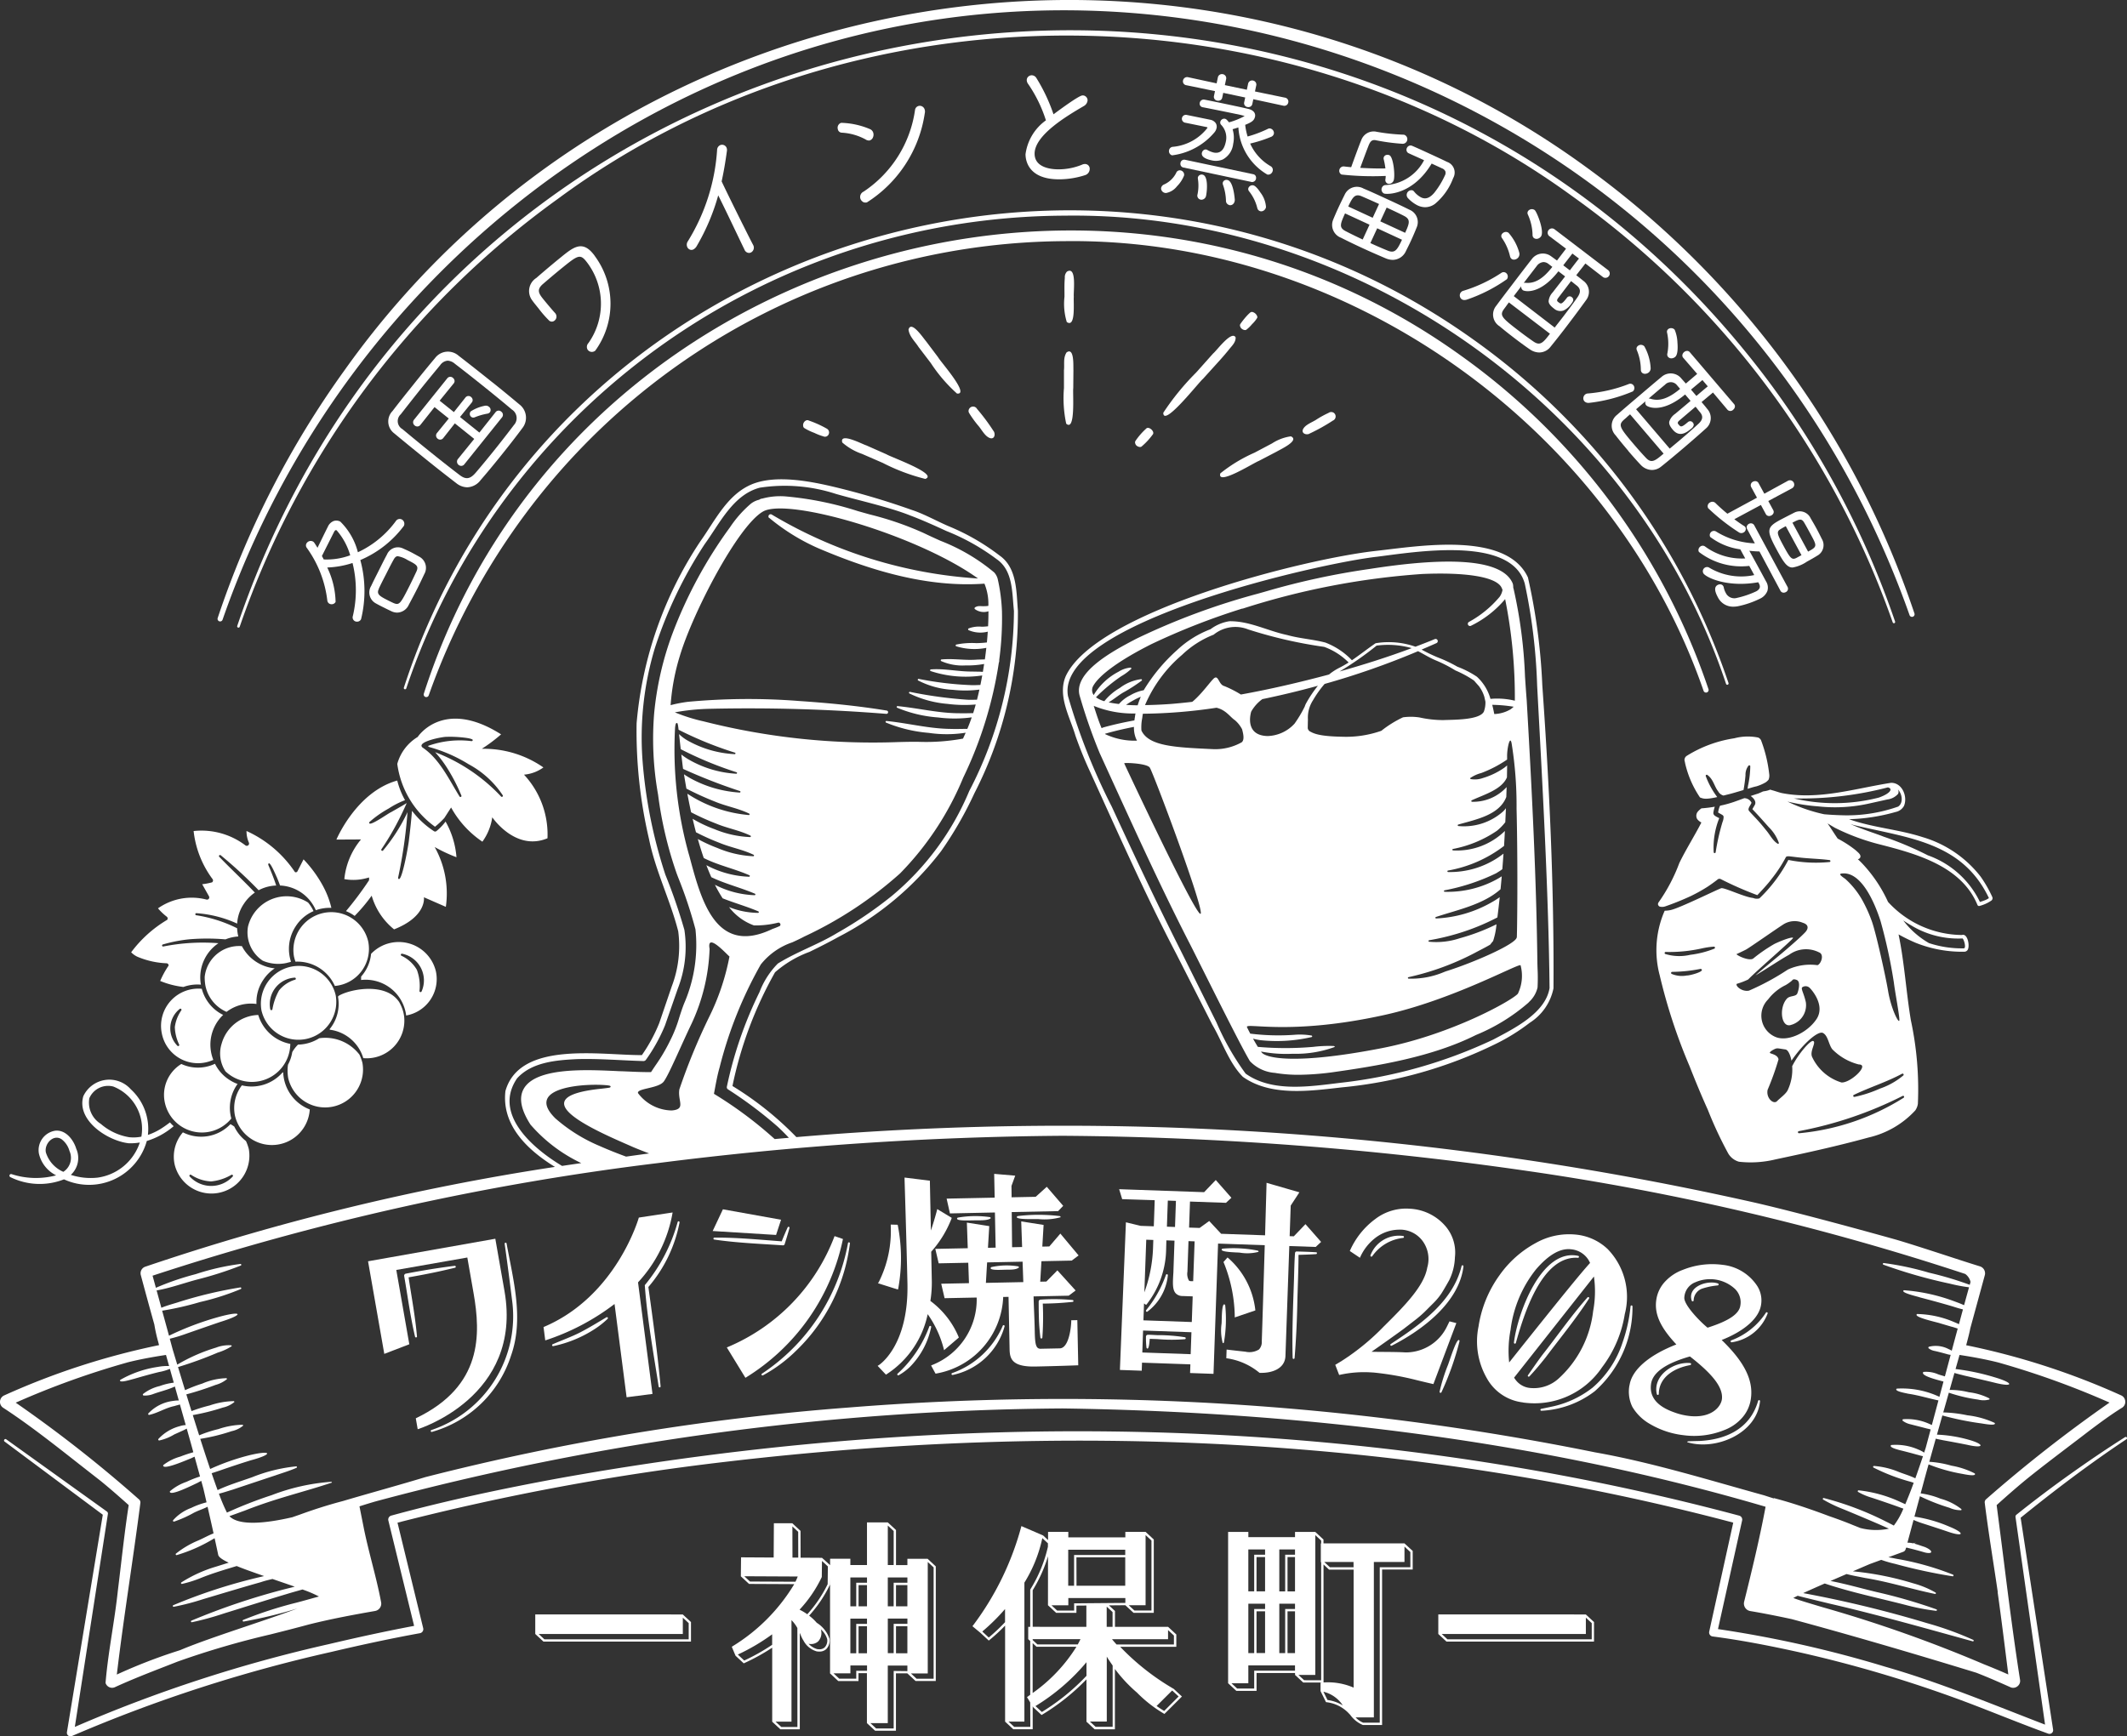 <svg xmlns="http://www.w3.org/2000/svg" xmlns:xlink="http://www.w3.org/1999/xlink" width="147.072" height="120.096" viewBox="0 0 147.072 120.096">
  <rect x="0" y="0" width="147.072" height="120.096" fill="#333333" stroke="none"/>
  <defs>
    <clipPath id="clip-path">
      <rect id="長方形_49074" data-name="長方形 49074" width="147.072" height="120.096" fill="none"/>
    </clipPath>
  </defs>
  <g id="グループ_405091" data-name="グループ 405091" clip-path="url(#clip-path)">
    <path id="パス_31982" data-name="パス 31982" d="M33.2,42.972a.179.179,0,0,0,.228-.111A63.526,63.526,0,0,1,55.877,12.489c33.657-24.566,80.466-8.859,94.2,30.063a.179.179,0,0,0,.338-.117A62.772,62.772,0,0,0,127.907,11.7C100.653-8.326,61.448-1.97,41.866,25.6A63.829,63.829,0,0,0,33.09,42.746a.179.179,0,0,0,.111.226" transform="translate(-18.038 0)" fill="#fff"/>
    <path id="パス_31983" data-name="パス 31983" d="M150.642,45.612a.089.089,0,0,0,.055-.114,60.628,60.628,0,0,0-8.725-16.584C112.745-10.151,51.707-.422,36.063,45.806a.09.09,0,0,0,.17.058,60.885,60.885,0,0,1,22-29.6c20.316-15.012,49.738-15.048,70.143-.184a60.91,60.91,0,0,1,22.157,29.474.089.089,0,0,0,.114.055" transform="translate(-19.661 -2.509)" fill="#fff"/>
    <path id="パス_31984" data-name="パス 31984" d="M61.453,65.111a.089.089,0,0,0,.113-.056,47.489,47.489,0,0,1,6.913-13.208,48.347,48.347,0,0,1,38.606-19.489c20.126-.289,39.371,13.256,45.739,32.389a.09.09,0,0,0,.17-.058,47.893,47.893,0,0,0-17.652-23.768C109.1,22.184,71.421,34.213,61.4,65a.089.089,0,0,0,.056.113" transform="translate(-33.474 -17.442)" fill="#fff"/>
    <path id="パス_31985" data-name="パス 31985" d="M152.923,66.9a.179.179,0,0,0,.338-.117,46.637,46.637,0,0,0-17.1-23.06C110.847,25.5,74.013,37.281,64.431,67.092a.179.179,0,0,0,.339.115,47.579,47.579,0,0,1,6.778-12.673,46.786,46.786,0,0,1,37.191-18.743c19.394-.253,37.84,12.775,44.185,31.112" transform="translate(-35.126 -19.112)" fill="#fff"/>
    <path id="パス_31986" data-name="パス 31986" d="M92.668,165.332s0,0,0,0" transform="translate(-50.528 -90.148)" fill="#fff"/>
    <path id="パス_31987" data-name="パス 31987" d="M118.2,140.392s0,0,0,0h0" transform="translate(-64.447 -76.547)" fill="#fff"/>
    <path id="パス_31988" data-name="パス 31988" d="M6.97,142.189c.573.467,1.189,1,1.929,1.665-.213,1.377-.378,2.782-.538,4.14-.07.6-.14,1.192-.214,1.791-.1.948-.249,1.915-.393,2.85-.175,1.141-.356,2.322-.453,3.482l0,.051.021.045a.472.472,0,0,0,.626.232c1.141-.524,2.335-.99,3.489-1.439l.852-.333a58.984,58.984,0,0,1,6.406-1.875c.883-.222,1.765-.445,2.638-.683,1.566-.394,3.137-.684,4.6-.939a.518.518,0,0,0,.34-.22.51.51,0,0,0,.078-.393c-.166-.89-.4-1.821-.63-2.722-.207-.819-.422-1.665-.579-2.466l-.286-1.437c.406-.13.8-.252,1.183-.36a188.012,188.012,0,0,1,47.434-6.411c17.782.254,34.135,2.542,48.609,6.8-.423,2.253-.965,4.484-1.487,6.585a.527.527,0,0,0,.422.628c.843.141,1.755.319,2.86.556,3.71,1,8.016,2.252,12.778,3.711l.2.079c.716.284,1.432.6,2.154.921a.451.451,0,0,0,.194.044.481.481,0,0,0,.288-.1.468.468,0,0,0,.186-.449c-.437-2.788-.8-5.635-1.144-8.389q-.234-1.849-.474-3.7c.6-.543,1.253-1.118,1.923-1.674.875-.719,2-1.572,3.084-2.4.489-.371.96-.729,1.378-1.052.756-.569,1.5-1.121,2.271-1.6a.474.474,0,0,0,.237-.445.479.479,0,0,0-.286-.419,50.6,50.6,0,0,0-10.714-3.468q.029-.11.058-.22c.082-.312.168-.635.226-.945l1-3.662a.505.505,0,0,0-.331-.628c-.652-.2-1.5-.476-2.375-.762-1.211-.394-2.463-.8-3.385-1.073-1.447-.406-6.428-1.789-9.741-2.558a217.416,217.416,0,0,0-66.338-4.547,22.424,22.424,0,0,0-4.42-3.534A27.16,27.16,0,0,1,53.591,107a7.589,7.589,0,0,1,2.384-1.412c.688-.334,1.376-.684,2.049-1.057a21.064,21.064,0,0,0,7.043-5.9,25.727,25.727,0,0,0,2.306-4.007,27.229,27.229,0,0,0,3.01-12.632c-.11-1.325-.053-2.972-1.27-3.818a15.384,15.384,0,0,0-3.54-2.035c-.734-.315-1.727-.858-2.479-1.1a52.6,52.6,0,0,0-5.2-1.557c-1.844-.45-4.184-.9-5.838-.261-1.75.687-2.608,2.538-3.638,3.984a26.821,26.821,0,0,0-4.4,12.574,32.852,32.852,0,0,0,.86,8.014c.442,2.191,1.469,4.22,2.018,6.372a7.833,7.833,0,0,1-.452,3.824l-.86,2.524a11.1,11.1,0,0,1-1.2,2.215c-2.834.021-8.445-1.014-9.436,2.485-.259,2.268,1.355,3.972,3.423,5.248a165.911,165.911,0,0,0-28.319,6.9.481.481,0,0,0-.314.589c.3,1.12.613,2.27.933,3.409a11.259,11.259,0,0,0,.275,1.229c.017.067.035.135.053.2A50.868,50.868,0,0,0,.29,136.266a.489.489,0,0,0-.063.86c1.734,1.129,3.513,2.528,5.233,3.882.513.4,1.02.8,1.51,1.181m37.714-29.164a11.718,11.718,0,0,0,1.3-2.356l.883-2.537a7.951,7.951,0,0,0,.456-4.062,38.328,38.328,0,0,0-1.315-3.816,33.506,33.506,0,0,1-1.572-7.8,21.411,21.411,0,0,1,.843-7.871,29.933,29.933,0,0,1,3.437-7.18c1.054-1.448,1.968-3.433,3.824-3.92a11.407,11.407,0,0,1,5.247.428c1.513.438,3.718.917,5.162,1.5.739.273,1.749.726,2.472,1.062a15.084,15.084,0,0,1,3.488,1.95c1.147.785,1.066,2.321,1.2,3.582A27.16,27.16,0,0,1,67.02,94.46a18.9,18.9,0,0,1-5.358,7.262,27.861,27.861,0,0,1-3.779,2.563c-1.331.807-2.763,1.284-4.1,2.112a5.684,5.684,0,0,0-1.267,1.975,27.58,27.58,0,0,0-2.257,6.543.175.175,0,0,0,.078.184,28.81,28.81,0,0,1,3.446,2.587c.259.241.518.5.764.762-.327.029-.654.057-.981.088a27.843,27.843,0,0,0-4.2-3.13q.039-.2.075-.4c.089-.473.181-.963.32-1.44a28.475,28.475,0,0,1,2.845-7.107,4.716,4.716,0,0,1,2.181-1.531c.288-.133.572-.263.826-.4a27.012,27.012,0,0,0,6.621-4.364A20.7,20.7,0,0,0,66.6,93.543,27.832,27.832,0,0,0,69.063,85.6a.426.426,0,0,0,.03-.2v-.011a21.57,21.57,0,0,0,.188-3.357,12.164,12.164,0,0,0-.291-2.22,1.062,1.062,0,0,0-.248-.468,13.253,13.253,0,0,0-3.709-2.186c-.381-.172-.759-.343-1.137-.526a21.532,21.532,0,0,0-3.738-1.293c-.283-.078-.566-.158-.849-.238a22.915,22.915,0,0,0-4.964-1.012,4.735,4.735,0,0,0-1.634.147.382.382,0,0,0-.2.071l-.04.016a1.492,1.492,0,0,0-.546.263,7.938,7.938,0,0,0-1.445,1.629,31.057,31.057,0,0,0-3.99,7.38,21.636,21.636,0,0,0-1.258,5.494,21.894,21.894,0,0,0,.27,5.619,26.909,26.909,0,0,0,1.286,5.456l.1.265a30.749,30.749,0,0,1,1.2,3.6,10.192,10.192,0,0,1-.787,5.135c-.125.317-.231.643-.332.96a9.249,9.249,0,0,1-.624,1.586,12.493,12.493,0,0,1-1.04,1.759q-.145.216-.288.434c-.5.007-1.02-.014-1.523-.037l-.5-.021c-.163,0-.347-.013-.549-.022-2.016-.088-5.391-.234-6.228,1.23-.357.623-.2,1.453.466,2.486a10.7,10.7,0,0,0,3.51,2.66q-.664.093-1.329.194c-2.193-1.316-4.748-3.663-3.11-6.057,1.015-1.121,2.694-1.259,4.137-1.329,1.523-.045,3.057.091,4.6.134a.21.21,0,0,0,.191-.119m1.213,1.537c.358-.481,1.2-2.5,1.928-4.014a13.291,13.291,0,0,0,1.242-5.166c-.224-1.214,1.245.45,1.375.528a16.239,16.239,0,0,1-1.413,4.2,42.759,42.759,0,0,0-2.052,4.992c-.132.808.485,1.371-.525,1.459a2.973,2.973,0,0,1-2.335-1.2c-.1-.333,1.421-.318,1.779-.8m1.742-15.7a26.99,26.99,0,0,1-.957-8.788l.02-.145.016-.075c.016-.025,0-.052.07-.092.074,0,.067.06.082.1s.028.169.036.216.011.1.017.151a25.32,25.32,0,0,0,3.91,1.589.055.055,0,0,1-.021.1,7.368,7.368,0,0,1-3.2-.907,2.881,2.881,0,0,1-.656-.48q.058.517.116,1.042a25.139,25.139,0,0,0,3.87,1.6.055.055,0,0,1-.022.1,7.392,7.392,0,0,1-3.324-1,4.587,4.587,0,0,1-.482-.33c.032.285.066.568.1.853l.021.142a38.811,38.811,0,0,0,3.942,1.537.054.054,0,0,1-.021.1,8.133,8.133,0,0,1-3.4-.98c-.155-.089-.311-.181-.459-.285.051.322.107.653.168.992a21.158,21.158,0,0,0,1.98.9c.778.324,1.6.457,2.362.828a.054.054,0,0,1-.021.1,9.179,9.179,0,0,1-4.256-1.477c.079.422.165.852.26,1.286a17.454,17.454,0,0,0,1.743.787c.779.324,1.6.457,2.362.828a.054.054,0,0,1-.021.1A7.189,7.189,0,0,1,49.4,97.1a9.033,9.033,0,0,1-1.507-.714q.108.466.231.931a16.2,16.2,0,0,0,1.625.73c.778.324,1.6.457,2.362.828a.054.054,0,0,1-.021.1,7.192,7.192,0,0,1-2.477-.568,10.376,10.376,0,0,1-1.361-.624c.126.447.262.889.411,1.316,1,.508,2.131.738,3.16,1.194a.055.055,0,0,1-.021.1,6.792,6.792,0,0,1-2.959-.8q.162.428.342.831c.97.465,2.03.72,3.022,1.145a.055.055,0,0,1-.021.1,6.448,6.448,0,0,1-2.752-.72,9.643,9.643,0,0,0,.534.936c.814.327,1.668.561,2.477.907a.055.055,0,0,1-.021.1,5.611,5.611,0,0,1-2.014-.4,3.8,3.8,0,0,0,1.725,1.268,6.476,6.476,0,0,0,1.674-.193.222.222,0,0,1,.044,0c-.012.011.052-.036.114.119a.14.14,0,0,1-.056.118,5.312,5.312,0,0,1-.5.2c-4,1.927-4.965-2.146-5.768-5.132M43.291,119.75c-.611-.225-1.217-.464-1.814-.729a11.233,11.233,0,0,1-3.071-1.912c-2.266-2.223,2.256-2.451,3.642-2.285.057.016.2.01.167.115-.075.06-.105.039-.177.058-.1.012-.346.045-.448.055-6.027.616.09,3.11,2.241,4.062.349.145.7.283,1.053.416q-.8.108-1.593.22m9.9-44.176a14.281,14.281,0,0,0,3.444,2.121c3.593,1.524,7.5,2.708,11.434,2.426a3.66,3.66,0,0,1,.271,1.535,1.385,1.385,0,0,1-.273.022c-.231.02-.425-.06-.647.084a.081.081,0,0,0-.02.113,1.034,1.034,0,0,0,.947.156c0,.321-.007.67-.025,1.037a3.554,3.554,0,0,1-.442.031,2.013,2.013,0,0,0-.906.12.071.071,0,0,0-.007.115,2.045,2.045,0,0,0,1.333.107q-.025.365-.061.747a7.164,7.164,0,0,1-.732.047,5.335,5.335,0,0,0-1.387.1.064.064,0,0,0-.009.115,4.222,4.222,0,0,0,2.088.112c-.029.264-.062.532-.1.8-.166,0-.33.01-.5.01-.843.075-1.657-.086-2.5-.009a.062.062,0,0,0-.022.113,3.615,3.615,0,0,0,1.688.3,6.29,6.29,0,0,0,1.283-.1q-.041.274-.088.548c-.246-.026-.482-.011-.726-.025-.965.015-1.905-.221-2.87-.147a.061.061,0,0,0-.021.113,7.736,7.736,0,0,0,3.574.306c-.04.22-.082.44-.127.657-.22.007-.437.021-.657.011a23.131,23.131,0,0,1-3.611-.431.06.06,0,0,0-.04.108,5.9,5.9,0,0,0,2.406.648,7.725,7.725,0,0,0,1.833-.015q-.078.354-.166.7c-.222,0-.443.013-.667,0a29.751,29.751,0,0,1-3.97-.543.059.059,0,0,0-.037.109,7.393,7.393,0,0,0,2.634.722,9.225,9.225,0,0,0,1.952.042c-.057.206-.116.407-.178.6-.322,0-.638.017-.96.005-1.443,0-2.835-.357-4.266-.493a.059.059,0,0,0-.032.11,8.982,8.982,0,0,0,2.834.674,8.875,8.875,0,0,0,2.326-.007c-.086.251-.176.492-.271.717-.012.029-.024.054-.036.083-.383-.006-.756.015-1.137,0-1.507-.012-2.96-.4-4.453-.549a.059.059,0,0,0-.031.111,9.85,9.85,0,0,0,2.955.712,8.483,8.483,0,0,0,2.554-.011c-.062.141-.124.277-.185.408a14.187,14.187,0,0,1-3.012.224c-.407-.011-.9,0-1.472.015a47.477,47.477,0,0,1-13.432-1.427,12.231,12.231,0,0,1-2.009-.629,15.115,15.115,0,0,1,2.476-.246,119.328,119.328,0,0,1,12.155.351.115.115,0,0,0,.027-.227c-2.013-.331-4.046-.527-6.082-.664a45.176,45.176,0,0,0-7.668.057,9.4,9.4,0,0,0-1.2.232,15.1,15.1,0,0,1,.646-3.431c.875-2.922,3.983-8.943,5.738-9.959,1.706-.989,10.666,1.608,14.871,4.629a31.741,31.741,0,0,1-14.258-4.42.151.151,0,0,0-.185.237M45.465,120.2a233.329,233.329,0,0,1,28.008-1.891,234.745,234.745,0,0,1,31.987,2.411,176.857,176.857,0,0,1,30.425,7.145.946.946,0,0,1,.368.552c-.019.066-.037.134-.055.2a23.6,23.6,0,0,0-2.822-.841,20.066,20.066,0,0,0-3.125-.665.059.059,0,0,0-.027.112,34.52,34.52,0,0,0,4.592,1.312,11.327,11.327,0,0,0,1.333.253c-.114.412-.228.821-.342,1.238-.166-.075-.37-.158-.621-.248a12.521,12.521,0,0,0-3.539-.787c-.3.165.985.441,1.121.5.68.176,1.643.438,2.306.638.262.086.477.146.655.189-.092.339-.185.682-.277,1.023-.127-.065-.262-.116-.392-.173a6.79,6.79,0,0,0-2.5-.532c-.336.211,1.443.582,1.578.641l.8.236c.142.031.284.087.429.13q-.207.764-.413,1.533a1.3,1.3,0,0,0-.212-.111,1.908,1.908,0,0,0-1.374-.162.069.069,0,0,0-.007.109.977.977,0,0,0,.422.181c.251.055.6.149.842.217a1.269,1.269,0,0,0,.254.05c-.133.5-.266.992-.4,1.491-.156-.053-.32-.09-.476-.149a2.064,2.064,0,0,0-1.007-.16c-.273.273,1.175.6,1.376.663l.012,0q-.141.529-.282,1.059a6.089,6.089,0,0,0-2.947-.568c-.235.178.671.319.779.352.7.1,1.409.32,2.1.465q-.227.852-.455,1.7c-.075-.035-.151-.066-.225-.1a3.736,3.736,0,0,0-1.763-.3.067.067,0,0,0-.02.113,1.427,1.427,0,0,0,.548.242c.328.087.793.2,1.124.29.084.015.168.041.253.061l-.34,1.267-.11.337a2.007,2.007,0,0,0-.394-.208,3.828,3.828,0,0,0-1.882-.318c-.2.166.475.319.572.352.3.07.9.226,1.193.312.141.029.28.087.43.107-.179.538-.357,1.054-.529,1.534-.362-.183-.759-.292-1.141-.442a5.541,5.541,0,0,0-1.723-.415.062.062,0,0,0-.033.11,13.536,13.536,0,0,0,2.46.954c.106.026.214.065.324.1-.2.553-.4,1.054-.582,1.484-.1-.05-.211-.1-.338-.156a9.077,9.077,0,0,0-2.894-.806.061.061,0,0,0-.028.111,4.226,4.226,0,0,0,.919.392c.469.152,1.407.474,1.871.642.126.049.236.087.339.121a5.056,5.056,0,0,1-.661,1.171c-.156-.083-.329-.173-.53-.271a21.1,21.1,0,0,0-4.316-1.634.059.059,0,0,0-.039.108,9.924,9.924,0,0,0,1.386.664c.706.288,2.119.886,2.818,1.193.121.056.236.107.342.154a4.27,4.27,0,0,1-1.98-.047c-.163-.065-.327-.131-.49-.195-.527-.219-1.089-.426-1.665-.625-1.22-.46-2.512-.9-3.69-1.213l-.129-.035-.006.026c-.226-.072-.45-.143-.668-.215-3.843-1.063-7.745-2.274-11.681-2.972a185.154,185.154,0,0,0-51.648-3.1,169.807,169.807,0,0,0-29.238,4.81c-1.886.573-3.8,1.092-5.706,1.656-1.065.28-2.082.61-3.014.952-.161.055-.321.111-.481.167-1.869.433-3.7.607-4.351-.074.358-.125.713-.26,1.07-.387,2.161-.857,4.038-1.272,6.015-1.934a.052.052,0,0,0-.05-.055,14.3,14.3,0,0,0-4.115.924,29.415,29.415,0,0,0-3.091,1.206,12.213,12.213,0,0,1-.553-1.306c.319-.082.63-.184.943-.28.736-.247,2.219-.742,2.956-.986.492-.171.99-.317,1.466-.527a.053.053,0,0,0-.018-.1,11.112,11.112,0,0,0-3.048.751c-.8.285-1.621.528-2.392.891-.129-.352-.267-.743-.412-1.166.173-.054.342-.113.514-.168.645-.226,1.567-.535,2.212-.73,1.573-.427,1.421-.715-.1-.351a15.819,15.819,0,0,0-2.728.956c-.217-.641-.448-1.344-.685-2.084a13.393,13.393,0,0,0,2.164-.53,1.856,1.856,0,0,0,.8-.381.057.057,0,0,0-.047-.065,5.491,5.491,0,0,0-1.662.3,8.59,8.59,0,0,0-1.33.432c-.146-.456-.293-.922-.441-1.4a14.841,14.841,0,0,0,2.074-.519,1.876,1.876,0,0,0,.8-.383.056.056,0,0,0-.046-.064,5.471,5.471,0,0,0-1.662.3,10.246,10.246,0,0,0-1.255.391q-.18-.576-.359-1.158a19.931,19.931,0,0,0,2.022-.654,2.135,2.135,0,0,0,.788-.4.056.056,0,0,0-.045-.065,4.489,4.489,0,0,0-1.662.372,10.213,10.213,0,0,0-1.19.458c-.165-.538-.328-1.074-.487-1.6a26.676,26.676,0,0,0,2.747-1,3.9,3.9,0,0,0,.966-.443.055.055,0,0,0-.045-.062,2.416,2.416,0,0,0-1.041.161,12.036,12.036,0,0,0-2.679,1.176c-.108-.357-.214-.707-.317-1.049q-.1-.372-.2-.743a9.977,9.977,0,0,0,.987-.292c.614-.217,1.852-.647,2.469-.857,1.748-.537,1.561-.814-.11-.347a20.221,20.221,0,0,0-3.4,1.288c-.156-.577-.316-1.153-.474-1.73a21.163,21.163,0,0,0,2.625-.6,17.14,17.14,0,0,0,2.816-.9.059.059,0,0,0-.029-.111,29.817,29.817,0,0,0-4.321,1.03c-.092.037-.765.215-1.145.378q-.164-.6-.329-1.2c.889-.146,1.983-.538,2.809-.754a24.745,24.745,0,0,0,3.015-.966.059.059,0,0,0-.029-.111,16.74,16.74,0,0,0-3.094.706,18.855,18.855,0,0,0-2.751.943c-.077-.279-.152-.558-.23-.837A182.613,182.613,0,0,1,45.465,120.2m92.661,29.668c.267,1.9.5,3.8.739,5.7q-.837-.37-1.687-.707A94.29,94.29,0,0,0,126,150.908c-.9-.268-1.7-.506-2-.633.073-.04.175-.091.3-.151.769.2,1.543.379,2.315.568,3.189.733,6.652,1.719,9.787,2.582a.052.052,0,0,0,.035-.1,22.211,22.211,0,0,0-3.185-1.155,80.357,80.357,0,0,0-8.569-2.079c.4-.186.921-.417,1.488-.665,1.825.612,3.715,1,5.58,1.48a14.685,14.685,0,0,0,2.125.41.053.053,0,0,0,.025-.1,36.291,36.291,0,0,0-4.145-1.2c-1.061-.255-2.112-.558-3.183-.765.365-.159.739-.321,1.108-.48.428.114.862.185,1.292.275,1.635.263,3.2.77,4.815,1.1a.053.053,0,0,0,.036-.1,6.47,6.47,0,0,0-1.542-.635,21.018,21.018,0,0,0-4.165-.828l.844-.363.318-.136.8-.293a8.386,8.386,0,0,0,.969.28,36.366,36.366,0,0,0,3.969.857.06.06,0,0,0,.032-.111,19.232,19.232,0,0,0-3.919-1.1c-.21-.045-.394-.079-.557-.106l1.027-.377a.268.268,0,0,0,.165-.178l.025-.09.045-.024c.045.012.091.023.137.037.249.057.745.189.99.263.7.221.781-.074.118-.345-.235-.073-.48-.169-.728-.231l.126-.067-.2.048a1.71,1.71,0,0,0-.388-.045l.423-1.572a6.2,6.2,0,0,0,.61.232c.428.136,1.288.418,1.714.562,1.185.419,1.263.115.125-.342a9.628,9.628,0,0,0-2.388-.681l.38-1.412a13.693,13.693,0,0,0,2.042.8,1.869,1.869,0,0,0,.813.167.057.057,0,0,0,.006-.08,4,4,0,0,0-1.432-.714,5.626,5.626,0,0,0-1.378-.369c.143-.53.241-.9.241-.9.1-.365.2-.737.307-1.107a11.5,11.5,0,0,0,2.319.656c.1.016,1.024.223.876-.027a5.606,5.606,0,0,0-1.619-.539,7.014,7.014,0,0,0-1.527-.267q.221-.795.447-1.6c.211.054.444.092.5.108.422.073,1.27.233,1.689.319,1.18.274,1.206-.04.084-.354a9.4,9.4,0,0,0-2.191-.352q.186-.66.374-1.326a20.605,20.605,0,0,0,2.619.539c.116.005,1.15.228,1-.023a6.134,6.134,0,0,0-1.885-.527,9.305,9.305,0,0,0-1.673-.2l.387-1.364a10.787,10.787,0,0,0,2.024.477,1.515,1.515,0,0,0,.778-.006.057.057,0,0,0-.009-.08,4.185,4.185,0,0,0-1.415-.423,5.336,5.336,0,0,0-1.323-.16l.332-1.173c.261.08.557.145.617.166.517.119,1.557.362,2.072.486,1.427.371,1.469.053.093-.352a15.583,15.583,0,0,0-2.705-.571l.276-.976c.9.137,1.794.3,2.678.522a58.075,58.075,0,0,1,7.692,2.774,97.729,97.729,0,0,0-8.526,6.678.284.284,0,0,0-.1.263c.255,2.062.6,4.111.9,6.167M8.786,133.99c.889-.226,1.791-.386,2.691-.524l.216.768a3.473,3.473,0,0,0-.769.058,7.372,7.372,0,0,0-2.61.9c-.143.273.824-.048.941-.068.508-.151,1.236-.353,1.745-.476a3.414,3.414,0,0,0,.747-.22l.269.956a4.207,4.207,0,0,0-.97.234,2.966,2.966,0,0,0-1.153.548.066.066,0,0,0,.04.108,1.6,1.6,0,0,0,.636-.094c.508-.19,1.038-.3,1.522-.531q.136.484.272.967a2.214,2.214,0,0,0-.377.029,2.807,2.807,0,0,0-1.735.875.065.065,0,0,0,.068.093c.615-.136,1.125-.488,1.745-.612.124-.044.25-.065.376-.11l.143.508c.078.275.166.586.26.919a1.5,1.5,0,0,0-.422.077,3.065,3.065,0,0,0-1.471.887.067.067,0,0,0,.062.1,3.353,3.353,0,0,0,1.039-.417l.5-.226a3.626,3.626,0,0,0,.36-.179c.142.5.3,1.056.457,1.637a9.238,9.238,0,0,0-.9.3,3.458,3.458,0,0,0-1.182.591c-.087.41,1.7-.392,1.93-.472.075-.04.156-.074.237-.112l.379,1.369a7.612,7.612,0,0,0-.933.368,3.48,3.48,0,0,0-1.152.658c-.072.414,1.688-.488,1.907-.582.082-.049.174-.092.262-.142q.074.27.148.539c.074.317.147.635.218.948a5.287,5.287,0,0,0-1.061.385,3.106,3.106,0,0,0-1.252.853.063.063,0,0,0,.066.094,7.969,7.969,0,0,0,1.348-.6c.32-.169.656-.266.969-.427.153.672.3,1.306.414,1.84-.36.142-.7.336-1.059.493a6.343,6.343,0,0,0-1.546.913.062.062,0,0,0,.051.1,10.853,10.853,0,0,0,2.451-1.069c.059-.034.118-.067.177-.1.131.595.222,1.016.246,1.141.03.159.271.334.73.55-.29.086-.578.182-.864.269a9.435,9.435,0,0,0-2.419,1.1.059.059,0,0,0,.048.1,8.092,8.092,0,0,0,1.261-.393c.829-.338,1.676-.585,2.524-.844.486.2,1.116.423,1.895.694l-.313.074a37.668,37.668,0,0,0-5.967,1.941.058.058,0,0,0,.037.109,17.19,17.19,0,0,0,2.023-.526c1.162-.346,2.813-.845,4-1.178.256-.089.529-.153.8-.218l.247.085c.428.147.874.3,1.291.447-.209.053-.417.106-.626.157a47.1,47.1,0,0,0-6.517,2.192.058.058,0,0,0,.037.109,20.2,20.2,0,0,0,2.21-.606c1.27-.393,3.075-.965,4.367-1.351.354-.108.71-.206,1.065-.307a8.2,8.2,0,0,1,1.139.485c-.532.143-1.061.3-1.6.437a27.375,27.375,0,0,0-3.645,1.187.059.059,0,0,0,.032.11A31.409,31.409,0,0,0,20.569,151c-.989.374-2.283.811-3.432,1.2-1.73.584-3.507,1.186-4.676,1.682l-.412.133a37.2,37.2,0,0,0-3.971,1.557c.461-3.9,1.131-7.981,1.628-11.866a.272.272,0,0,0-.1-.252,90.982,90.982,0,0,0-8.519-6.686,57.375,57.375,0,0,1,7.694-2.774" transform="translate(0 -39.753)" fill="#fff"/>
    <path id="パス_31989" data-name="パス 31989" d="M5.211,171.12a4.143,4.143,0,0,0,5.724-2.655,5.167,5.167,0,0,0,1.858-1.023,2.672,2.672,0,0,1-.259-.263,7.355,7.355,0,0,1-.7.488,4.418,4.418,0,0,1-.823.38,3.711,3.711,0,0,0-1.182-3.156,1.987,1.987,0,0,0-3.284.478c-.492,1.686,1.707,3.1,3.145,3.255a3.93,3.93,0,0,0,.762-.053A3.594,3.594,0,0,1,7.533,171a4.426,4.426,0,0,1-1.851-.191A1.578,1.578,0,0,0,6.055,169c-.18-.6-.72-1.334-1.467-1.243a1.359,1.359,0,0,0-1.115,1.571,2.233,2.233,0,0,0,1.192,1.514,5.435,5.435,0,0,1-3.08-.084.112.112,0,0,0-.088.205,4.58,4.58,0,0,0,3.714.154m4.52-2.91a3.977,3.977,0,0,1-1.975-.923,1.733,1.733,0,0,1-.795-1.777,1.415,1.415,0,0,1,1.663-.806,3.15,3.15,0,0,1,1.936,3.465,2.787,2.787,0,0,1-.829.04m-5.775,1.051c-.123-.593.515-1.286,1.083-.914a1.528,1.528,0,0,1,.549.814,1.151,1.151,0,0,1-.424,1.442,2.162,2.162,0,0,1-1.208-1.342" transform="translate(-0.784 -89.55)" fill="#fff"/>
    <path id="パス_31990" data-name="パス 31990" d="M23.544,137.093a2.838,2.838,0,0,1,1.215-.162,2.85,2.85,0,0,1,1.213-2.867,14.042,14.042,0,0,0-3.807.227.072.072,0,0,1-.039-.139A10.078,10.078,0,0,1,24,133.79a14.956,14.956,0,0,1,2.46.009,2.787,2.787,0,0,1,.884-.2,3,3,0,0,1-.081-.568,9.506,9.506,0,0,0-2.829-.9.072.072,0,0,1,.018-.143,8.1,8.1,0,0,1,2.813.72,2.694,2.694,0,0,1,.464-1.367,2.8,2.8,0,0,1,.76-.778c-.8-.844-1.661-1.641-2.461-2.474-.063-.06.027-.165.1-.108a31.406,31.406,0,0,1,2.623,2.419,2.781,2.781,0,0,1,1.214-.325c-.159-.494-.356-.976-.551-1.435.044-.464.546.775.607.893.075.178.145.359.211.541a2.824,2.824,0,0,1,2.472,1.71,2.837,2.837,0,0,1,1.076-.164,6.159,6.159,0,0,0-.545-1.447,8.538,8.538,0,0,0-1.379-1.908l-.419.823a.13.13,0,0,1-.176.057,7.99,7.99,0,0,0-3.349-2.842,1.965,1.965,0,0,0,.166.809.159.159,0,0,1-.231.194,5.029,5.029,0,0,0-3.592-1,6.812,6.812,0,0,0,1.311,3.326.158.158,0,0,1-.037.223,4.549,4.549,0,0,1-.682.13l.471.835a.156.156,0,0,1-.193.221,4.057,4.057,0,0,0-3.334.612,4.07,4.07,0,0,0,.61.58.153.153,0,0,1,.028.214,8.5,8.5,0,0,0-2.492,2.245,1.431,1.431,0,0,0,.432.309,5.738,5.738,0,0,0,2.014.451.151.151,0,0,1,.143.16,6.086,6.086,0,0,0-.582,1.063,5.926,5.926,0,0,0,1.606.416" transform="translate(-10.867 -68.828)" fill="#fff"/>
    <path id="パス_31991" data-name="パス 31991" d="M31.428,172.15a2.768,2.768,0,0,1-.807-1,2.361,2.361,0,0,0-.268-.169,2.794,2.794,0,0,1-3.286.567,2.566,2.566,0,0,0-.576,2.2,2.62,2.62,0,0,0,5.133-1.045,3.168,3.168,0,0,0-.2-.56m-.916,2.463a2.02,2.02,0,0,1-2.979-.014.076.076,0,0,1,.106-.105,2.728,2.728,0,0,0,1.381.456,3.449,3.449,0,0,0,1.4-.454.075.075,0,0,1,.091.118" transform="translate(-14.42 -93.23)" fill="#fff"/>
    <path id="パス_31992" data-name="パス 31992" d="M29.609,165.57a2.817,2.817,0,0,1,.374-2.3c.02-.03.043-.053.063-.082a2.862,2.862,0,0,1-.59-.3,2.735,2.735,0,0,1-.975-1.1,2.731,2.731,0,0,1-2.326.015,2.506,2.506,0,0,0-1.14,2.674,2.621,2.621,0,0,0,4.594,1.1" transform="translate(-13.616 -88.214)" fill="#fff"/>
    <path id="パス_31993" data-name="パス 31993" d="M40.847,165.665a2.87,2.87,0,0,1-1.838-2.556l-.039-.011a2.842,2.842,0,0,1-2.817.9,2.589,2.589,0,0,0-.48,2.091,2.622,2.622,0,0,0,5.173-.428" transform="translate(-19.427 -88.93)" fill="#fff"/>
    <path id="パス_31994" data-name="パス 31994" d="M28.115,155.3a2.839,2.839,0,0,1,.681-3.11,2.868,2.868,0,0,1-.3-.169,2.813,2.813,0,0,1-1.178-1.636,2.574,2.574,0,0,0-2.765,3.08,2.547,2.547,0,0,0,3.559,1.836M25.8,151.769a.076.076,0,0,1,.1.11,2.614,2.614,0,0,0-.446,1.152,2.972,2.972,0,0,0,.3,1.209.076.076,0,0,1-.123.085,1.715,1.715,0,0,1,.17-2.555" transform="translate(-13.365 -81.995)" fill="#fff"/>
    <path id="パス_31995" data-name="パス 31995" d="M32.63,148.447A2.784,2.784,0,0,1,34.7,147.9a2.73,2.73,0,0,1,.468-1.663,2.787,2.787,0,0,1,.795-.8,2.889,2.889,0,0,1-2.271-1.537,2.391,2.391,0,0,0-2.571,2.109,3.182,3.182,0,0,0,.043.594,2.512,2.512,0,0,0,1.47,1.845" transform="translate(-16.966 -78.461)" fill="#fff"/>
    <path id="パス_31996" data-name="パス 31996" d="M55.6,144.105a2.76,2.76,0,0,1-.686,1.572c-.005.079-.006.159-.005.241A2.826,2.826,0,0,1,58,148.207c.012.056.015.111.024.167a2.557,2.557,0,0,0,2.062-3.03,2.642,2.642,0,0,0-4.483-1.238m2.136-.006a1.883,1.883,0,0,1,1.353,2.61.076.076,0,0,1-.146-.034,3.2,3.2,0,0,0-.179-1.458,2.414,2.414,0,0,0-1.073-.978.075.075,0,0,1,.045-.14" transform="translate(-29.941 -78.138)" fill="#fff"/>
    <path id="パス_31997" data-name="パス 31997" d="M37.669,138.44a2.344,2.344,0,0,0,1.025,2.352,2.709,2.709,0,0,0,1.631.158c.057-.015.114-.031.172-.043s.1-.029.148-.045a2.836,2.836,0,0,1,.331-2.461,2.755,2.755,0,0,1,1.226-1.039,2.643,2.643,0,0,0-.374-.592,2.75,2.75,0,0,0-4.159,1.67" transform="translate(-20.523 -74.344)" fill="#fff"/>
    <path id="パス_31998" data-name="パス 31998" d="M44.654,141.8a3.178,3.178,0,0,0,.1.346,2.834,2.834,0,0,1,2.723,1.679,2.575,2.575,0,0,0,2.308-3.071,2.62,2.62,0,0,0-5.133,1.045" transform="translate(-24.324 -75.633)" fill="#fff"/>
    <path id="パス_31999" data-name="パス 31999" d="M55.264,152.233v.008a2.471,2.471,0,0,0-.067-.312,2.953,2.953,0,0,0-.265-.616c-.937-1.417-3.464-.871-4.178-.434l-.054.057a2.748,2.748,0,0,1-.574,2.247c0,.015.008.028.012.043a2.789,2.789,0,0,1,2.312,1.966,2.606,2.606,0,0,0,2.815-2.959" transform="translate(-27.331 -82.006)" fill="#fff"/>
    <path id="パス_32000" data-name="パス 32000" d="M48.7,159.036a2.978,2.978,0,0,0-2.789-1.145,2.84,2.84,0,0,1-1.467.441,2.416,2.416,0,0,0-.4.521,2.714,2.714,0,0,1-.294.869,3.014,3.014,0,0,0,.015.923,2.62,2.62,0,0,0,5.133-1.045,3.2,3.2,0,0,0-.2-.563" transform="translate(-23.837 -86.082)" fill="#fff"/>
    <path id="パス_32001" data-name="パス 32001" d="M38.318,156.376a2.878,2.878,0,0,1-2.216-2,2.72,2.72,0,0,0-2.53,1.98,2.245,2.245,0,0,0,.264,1.919,2.653,2.653,0,0,0,4.482-1.9" transform="translate(-18.245 -84.176)" fill="#fff"/>
    <path id="パス_32002" data-name="パス 32002" d="M39.7,149.975a2.62,2.62,0,0,0,5.133-1.045,2.62,2.62,0,0,0-5.133,1.045m2.313-2.119a2.229,2.229,0,0,0-1.1.743,4.017,4.017,0,0,0-.455,1.3.076.076,0,0,1-.149,0,1.84,1.84,0,0,1,1.7-2.19.076.076,0,0,1,.01.149" transform="translate(-21.621 -80.092)" fill="#fff"/>
    <path id="パス_32003" data-name="パス 32003" d="M53.411,125.4s0,.072,0,.2c-.013.018-.024.038-.037.057a23.433,23.433,0,0,1-1.56,2.081,2.874,2.874,0,0,1,.6.332,12.01,12.01,0,0,0,1.177-1.4c.025.089.055.181.089.275A4.632,4.632,0,0,0,55.14,129c2.281-.9,2.062-2.22,2.062-2.22s.839.368,1.517.663a6.572,6.572,0,0,0-.773-4.138,11.023,11.023,0,0,0,1.508.706,5.944,5.944,0,0,0-.754-2.466,3.736,3.736,0,0,1-.632.658.142.142,0,0,1-.164.011,6.045,6.045,0,0,1-1.524-1.415c-.058.663-.124,1.324-.209,1.985,0,.215-.537,3.252-.758,2.663a32.9,32.9,0,0,0,.655-4.552,12.352,12.352,0,0,1-1.686,2.646.072.072,0,0,1-.114-.088,18.574,18.574,0,0,0,1.025-1.7c.259-.486.5-.985.72-1.487h0c-.129.077-.257.156-.388.231l-.7.4c-.172.06-1.643,1.13-1.493.683a7.334,7.334,0,0,1,1.339-.941,5.721,5.721,0,0,1,1.126-.574,5.548,5.548,0,0,1-.539-1.358c-2.828.786-4.205,4.083-4.205,4.083l1.7-.009a5.046,5.046,0,0,0-1.153,2.743,3.468,3.468,0,0,0,1.5-.057c.126-.031.208-.055.208-.055" transform="translate(-27.891 -64.721)" fill="#fff"/>
    <path id="パス_32004" data-name="パス 32004" d="M63.018,116.774a5.91,5.91,0,0,0,.642-.6l.47-.729a6.816,6.816,0,0,0,2.163,2.365,3.789,3.789,0,0,0,.683-1.688s1.6,2.378,3.818,1.452a6.07,6.07,0,0,0-1.624-4.4,2.666,2.666,0,0,0,1.342-.5,7.207,7.207,0,0,0-4.26-1.288,11.038,11.038,0,0,0,1.334-1c-4.01-2.544-5.767.181-5.767.181a3.156,3.156,0,0,0-1.411,1.862,6.4,6.4,0,0,0,2.61,4.347m.83-6.214c.154-.044,2.186.052,1.709.295a6.477,6.477,0,0,0-3.04.335c.035.024.07.047.1.072a10.319,10.319,0,0,1,2.727,1.19A6.5,6.5,0,0,1,67.7,114.6a.072.072,0,0,1-.124.075,12.28,12.28,0,0,0-4.549-3.054,7.807,7.807,0,0,1,.8,1.047,12.589,12.589,0,0,1,1.014,1.951.072.072,0,0,1-.038.094.074.074,0,0,1-.092-.033c-.733-1.18-1.378-2.59-2.551-3.379-.487-.4,1.452-.774,1.687-.742" transform="translate(-32.938 -59.595)" fill="#fff"/>
    <path id="パス_32005" data-name="パス 32005" d="M147.374,218.123a.086.086,0,0,0-.119-.027c-1.3.824-2.574,1.691-3.829,2.584s-2.484,1.822-3.687,2.785a.174.174,0,0,0-.062.159l2.043,14.358c-3.621-1.395-7.308-2.932-11.031-4a80.156,80.156,0,0,0-11.584-2.608c.119-.538,1.668-7.511,1.668-7.511a.28.28,0,0,0-.194-.333c-26.553-7.1-54.734-7.434-81.711-2.57-3.86.715-7.7,1.524-11.5,2.565a.284.284,0,0,0-.2.345l1.78,7.282c-1.976.372-3.933.8-5.885,1.26a98.676,98.676,0,0,0-17.575,5.728c.386-2.484,2.287-14.73,2.287-14.732a.17.17,0,0,0-.069-.165L.727,218.236a.1.1,0,0,0-.113.155l6.808,5.074L4.941,238.51a.247.247,0,0,0,.345.261A101.7,101.7,0,0,1,23.2,232.958c2.04-.481,4.094-.926,6.15-1.3a.283.283,0,0,0,.226-.346L27.8,224.014a170.208,170.208,0,0,1,22.776-4.22c23.163-2.721,46.99-1.783,69.583,4.217-.11.5-1.661,7.537-1.661,7.537a.278.278,0,0,0,.239.336c1.986.258,3.975.648,5.943,1.083a88.179,88.179,0,0,1,11.593,3.458c1.713.646,3.891,1.541,5.666,2.181a.253.253,0,0,0,.338-.271l-2.245-14.662c2.359-1.91,4.786-3.747,7.315-5.431a.088.088,0,0,0,.026-.119" transform="translate(-0.314 -118.699)" fill="#fff"/>
    <path id="パス_32006" data-name="パス 32006" d="M162,44.726c.643.441.446-1.422.486-1.743-.04-.348.224-2.139-.467-1.749a.546.546,0,0,0-.154.436c-.041.436-.021.873-.024,1.31A4.31,4.31,0,0,0,162,44.726" transform="translate(-88.237 -22.453)" fill="#fff"/>
    <path id="パス_32007" data-name="パス 32007" d="M161.914,58.443c.664.595.441-2.134.49-2.459l.011-1.231c-.016-.277.075-1.628-.475-1.234-.247.39-.133.808-.179,1.23l0,1.231a8.44,8.44,0,0,0,.155,2.463" transform="translate(-88.193 -29.142)" fill="#fff"/>
    <path id="パス_32008" data-name="パス 32008" d="M189.015,48.645a2.192,2.192,0,0,0,.361-.356,2.164,2.164,0,0,0,.326-.388c.026-.052.081-.078,0-.226a.465.465,0,0,0-.23-.206c-.182-.085-.252.055-.354.136a5.357,5.357,0,0,0-.537.652.193.193,0,0,0-.011.217c.042.16.339.3.444.172" transform="translate(-102.804 -25.867)" fill="#fff"/>
    <path id="パス_32009" data-name="パス 32009" d="M180.334,52.29l-1.19,1.334a17.64,17.64,0,0,0-2.262,2.773c0,1.046,2.465-2.124,2.742-2.343l1.2-1.327q.3-.334.581-.679c.184-.247.5-.507.478-.868-.278-.493-1.286.89-1.546,1.11" transform="translate(-96.446 -27.848)" fill="#fff"/>
    <path id="パス_32010" data-name="パス 32010" d="M173.067,66.343a4.62,4.62,0,0,0,.738-.8c.194-.2-.279-.623-.455-.408a4.645,4.645,0,0,0-.716.82.207.207,0,0,0-.02.226c.041.171.347.293.453.162" transform="translate(-94.106 -35.482)" fill="#fff"/>
    <path id="パス_32011" data-name="パス 32011" d="M198.563,64.148a13.156,13.156,0,0,0,1.6-.894.31.31,0,0,0,.039-.551.32.32,0,0,0-.341.02,7.088,7.088,0,0,0-.806.439c-.3.213-.861.379-.981.75-.057.281.324.352.486.236" transform="translate(-107.999 -34.165)" fill="#fff"/>
    <path id="パス_32012" data-name="パス 32012" d="M188.186,68.066l1.221-.636c.234-.144,1.644-.78,1-1.067a3.178,3.178,0,0,0-1.3.488l-1.217.644a10.551,10.551,0,0,0-2.361,1.429c-.257.9,2.345-.75,2.66-.859" transform="translate(-101.149 -36.184)" fill="#fff"/>
    <path id="パス_32013" data-name="パス 32013" d="M141.49,54.32c.93.108-1.135-2.2-1.294-2.5l-.833-1.107c-.184-.207-1.038-1.5-1.221-.814.072.5.448.805.7,1.209l.84,1.1a10.665,10.665,0,0,0,1.808,2.108" transform="translate(-75.323 -27.1)" fill="#fff"/>
    <path id="パス_32014" data-name="パス 32014" d="M147.294,62.033c-.064.18.019.25.07.343a7.573,7.573,0,0,0,.558.764c.259.282.5.824.9.9.295.02.3-.374.165-.521a13.882,13.882,0,0,0-1.131-1.517.311.311,0,0,0-.557.026" transform="translate(-80.3 -33.722)" fill="#fff"/>
    <path id="パス_32015" data-name="パス 32015" d="M122.509,63.933c-.174-.1-.407.106-.395.329.006.176.085.186.149.231a3.968,3.968,0,0,0,.622.291,4.042,4.042,0,0,0,.641.247.265.265,0,0,0,.264-.033.3.3,0,0,0-.03-.5,7.33,7.33,0,0,0-1.251-.565" transform="translate(-66.583 -34.846)" fill="#fff"/>
    <path id="パス_32016" data-name="パス 32016" d="M129.678,67.139c-.265-.088-1.836-.908-1.628-.189a4.082,4.082,0,0,0,1.365.788l1.437.625a13.6,13.6,0,0,0,2.937,1.106c.933-.336-2.393-1.513-2.678-1.7l-1.433-.634" transform="translate(-69.81 -36.345)" fill="#fff"/>
    <path id="パス_32017" data-name="パス 32017" d="M56.622,87.127c.146.083.313.168.49.257l.053.026c.177.089.361.181.549.267a.929.929,0,0,0,.38.084.911.911,0,0,0,.8-.544c.185-.346.394-.739.6-1.145.17-.337.335-.689.468-.971h0a.874.874,0,0,0-.352-1.212c-.186-.1-.369-.206-.551-.3s-.381-.182-.558-.261a.82.82,0,0,0-1.121.422c-.2.367-.4.778-.6,1.175l-.043.085c-.154.305-.313.62-.449.911a.856.856,0,0,0,.334,1.206m.2-1.029c.146-.311.322-.659.5-1,.191-.379.348-.691.5-.963.1-.188.181-.274.314-.274a1.927,1.927,0,0,1,.676.266c.624.315.78.413.607.794-.151.322-.313.664-.487,1.009-.61,1.21-.691,1.337-1.081,1.175-.126-.054-.29-.137-.435-.21-.582-.293-.769-.429-.586-.793" transform="translate(-30.626 -45.39)" fill="#fff"/>
    <path id="パス_32018" data-name="パス 32018" d="M53.286,79.423a.339.339,0,0,0-.136-.459.317.317,0,0,0-.411.112,6.815,6.815,0,0,1-2.625,2.157,4.532,4.532,0,0,0-1.215-2.12.578.578,0,0,0-.466-.038.739.739,0,0,0-.392.384c-.2.4-.472.955-.719,1.465-.068-.115-.138-.226-.21-.33a.274.274,0,0,0-.125-.115.338.338,0,0,0-.433.153.273.273,0,0,0,.031.3A7.784,7.784,0,0,1,48,84.568a.293.293,0,0,0,.152.227.333.333,0,0,0,.249.018.3.3,0,0,0,.172-.147,5.728,5.728,0,0,0-.578-2.379,6.35,6.35,0,0,0,1.749-.312,7.787,7.787,0,0,1,.02,3.676.293.293,0,0,0,.145.349.318.318,0,0,0,.144.034.308.308,0,0,0,.281-.171,8.171,8.171,0,0,0-.051-4.091,7.312,7.312,0,0,0,3-2.35m-4.819.409c.084-.164.149-.131.182-.115a4.516,4.516,0,0,1,.937,1.727,4.669,4.669,0,0,1-1.831.286c-.029-.06-.061-.119-.093-.177l-.033-.059Z" transform="translate(-25.368 -43.036)" fill="#fff"/>
    <path id="パス_32019" data-name="パス 32019" d="M71.535,62.474a.23.23,0,0,0,.145.052.264.264,0,0,0,.1-.021,4.272,4.272,0,0,1,.863-.25.287.287,0,0,0,.187-.1.273.273,0,0,0-.067-.377.33.33,0,0,0-.28-.071,2.746,2.746,0,0,0-.985.393.268.268,0,0,0,.033.372" transform="translate(-38.954 -33.643)" fill="#fff"/>
    <path id="パス_32020" data-name="パス 32020" d="M66.284,55.643c-.815-.654-1.643-1.307-2.393-1.887a1.111,1.111,0,0,0-1.618.173c-.513.609-1,1.211-1.464,1.793l-.055.069c-.469.585-.955,1.191-1.421,1.8a1.029,1.029,0,0,0,.124,1.549c.74.617,1.58,1.3,2.428,1.983.668.537,1.3,1.028,1.863,1.461a1.245,1.245,0,0,0,.75.282,1.215,1.215,0,0,0,.922-.492c.442-.508.924-1.089,1.473-1.774.569-.709,1.035-1.31,1.424-1.837a1.154,1.154,0,0,0-.225-1.64c-.558-.47-1.166-.969-1.807-1.484m1.427,2.94c-.44.58-.89,1.157-1.339,1.717s-.881,1.082-1.29,1.562c-.378.44-.674.487-1.094.171-.549-.418-1.19-.92-1.852-1.452-.758-.608-1.49-1.208-2.116-1.733a.636.636,0,0,1-.118-1.028c.4-.513.927-1.187,1.459-1.85.428-.533.86-1.056,1.266-1.547a.7.7,0,0,1,.52-.311.845.845,0,0,1,.5.216c.63.484,1.358,1.056,2.1,1.654.654.525,1.291,1.048,1.841,1.512a.7.7,0,0,1,.12,1.088" transform="translate(-32.192 -29.162)" fill="#fff"/>
    <path id="パス_32021" data-name="パス 32021" d="M68.723,59.655h0a.252.252,0,0,0-.2.1L67.4,61.171,66.06,60.094l.812-1a.26.26,0,0,0,.061-.194.284.284,0,0,0-.11-.191.264.264,0,0,0-.386.036l-.8,1.01-.984-.79.969-1.192a.251.251,0,0,0,.057-.218.318.318,0,0,0-.113-.172.263.263,0,0,0-.386.035l-2.3,2.865a.278.278,0,0,0,.051.4.27.27,0,0,0,.392-.043l.976-1.232.984.79L64.468,61.2a.266.266,0,0,0-.06.22.3.3,0,0,0,.111.178.268.268,0,0,0,.384-.049l.8-1.016,1.341,1.076-1.135,1.4a.287.287,0,0,0,.058.4.291.291,0,0,0,.18.065.268.268,0,0,0,.211-.107l2.61-3.253a.271.271,0,0,0-.056-.391.31.31,0,0,0-.192-.074" transform="translate(-34.253 -31.252)" fill="#fff"/>
    <path id="パス_32022" data-name="パス 32022" d="M84.52,44.639a.348.348,0,0,0,.268.123.367.367,0,0,0,.235-.086,5.543,5.543,0,0,0-.016-6.523,1.653,1.653,0,0,0-.131-.176c-.768-.945-1.387-.445-2.243.251-.618.5-1.306,1.087-1.686,1.42a1.07,1.07,0,0,0-.273,1.566c.074.106.242.314.42.533l.012.015a7.36,7.36,0,0,0,.694.8.282.282,0,0,0,.414.028.341.341,0,0,0,.125-.233.367.367,0,0,0-.084-.271l-.023-.026c-.173-.186-.533-.614-.784-.922-.325-.4-.5-.665-.063-1.055.072-.061.71-.614,1.325-1.114,1.07-.867,1.259-1,1.674-.485a4.717,4.717,0,0,1,.165,5.668.38.38,0,0,0-.03.492" transform="translate(-43.863 -20.423)" fill="#fff"/>
    <path id="パス_32023" data-name="パス 32023" d="M107.174,22.2a.338.338,0,0,0-.446-.152.377.377,0,0,0-.2.338A13.716,13.716,0,0,1,104.5,28.7a.408.408,0,0,0-.03.4.336.336,0,0,0,.19.172.3.3,0,0,0,.235-.02.6.6,0,0,0,.229-.238,14.8,14.8,0,0,0,1.482-3.5l.055.11c.35.7.805,1.652,1.207,2.492.216.451.409.855.554,1.153a.35.35,0,0,0,.309.228.332.332,0,0,0,.147-.036.378.378,0,0,0,.143-.514l-.005-.01c-.163-.306-.405-.789-.684-1.349l-.033-.065c-.487-.973-1.146-2.312-1.457-2.973.142-.651.261-1.337.364-2.1a.439.439,0,0,0-.035-.258" transform="translate(-56.944 -12.003)" fill="#fff"/>
    <path id="パス_32024" data-name="パス 32024" d="M129.513,19.909a.279.279,0,0,0,.068-.008.346.346,0,0,0,.223-.2.469.469,0,0,0,.032-.306.4.4,0,0,0-.211-.267,5.417,5.417,0,0,0-2.013-.444.352.352,0,0,0-.233.434.287.287,0,0,0,.268.246,3.89,3.89,0,0,1,1.663.474.367.367,0,0,0,.2.066" transform="translate(-69.448 -10.188)" fill="#fff"/>
    <path id="パス_32025" data-name="パス 32025" d="M130.952,22.733a.364.364,0,0,0,.191.053.419.419,0,0,0,.1-.012,8.818,8.818,0,0,0,4-6.161.493.493,0,0,0,0-.237.364.364,0,0,0-.164-.231.346.346,0,0,0-.261-.041.333.333,0,0,0-.248.277,8.154,8.154,0,0,1-3.554,5.647.409.409,0,0,0-.231.462.4.4,0,0,0,.176.242" transform="translate(-71.3 -8.776)" fill="#fff"/>
    <path id="パス_32026" data-name="パス 32026" d="M155.934,16.945c.006.4.193,1.706,2.313,1.706h.08a5.892,5.892,0,0,0,1.733-.291.45.45,0,0,0,.311-.427.324.324,0,0,0-.33-.341h-.005a.48.48,0,0,0-.2.049,4.3,4.3,0,0,1-1.593.32H158.2c-.437,0-1.624-.09-1.639-1.065-.02-1.311,2.292-2.661,3.4-3.311a.5.5,0,0,0,.264-.4.342.342,0,0,0-.1-.236.326.326,0,0,0-.234-.1h-.006c-.064,0-.259,0-2.017,1.306h0a11.984,11.984,0,0,0-1.193-2.524.38.38,0,0,0-.314-.176.36.36,0,0,0-.251.108.326.326,0,0,0-.092.233.481.481,0,0,0,.108.277h0a9.477,9.477,0,0,1,1.217,2.5,3.43,3.43,0,0,0-1.412,2.365" transform="translate(-85.023 -6.249)" fill="#fff"/>
    <path id="パス_32027" data-name="パス 32027" d="M178,19.676a.285.285,0,0,0-.246.229.3.3,0,0,0,.209.359h0a4.581,4.581,0,0,0,2.919-1.578.7.7,0,0,0,.155-.307.447.447,0,0,0-.058-.342.585.585,0,0,0-.386-.236c-.217-.046-1.63-.334-1.63-.334a.274.274,0,0,0-.113.536s1.212.246,1.5.306c.045.009.065.028.06.052A3.4,3.4,0,0,1,178,19.676" transform="translate(-96.918 -9.52)" fill="#fff"/>
    <path id="パス_32028" data-name="パス 32028" d="M182.278,28.284a.3.3,0,0,0,.064.007.331.331,0,0,0,.323-.28,3.422,3.422,0,0,0,.055-.819c-.025-.383-.127-.6-.3-.634a.271.271,0,0,0-.324.187.2.2,0,0,0,0,.069l0,.025a2.949,2.949,0,0,1-.025,1.085.281.281,0,0,0,.208.359" transform="translate(-99.269 -14.478)" fill="#fff"/>
    <path id="パス_32029" data-name="パス 32029" d="M184.459,25.827a.266.266,0,0,0,.249-.226.281.281,0,0,0-.036-.211.239.239,0,0,0-.154-.1l-4.719-1a.26.26,0,0,0-.312.219.286.286,0,0,0,.024.189.25.25,0,0,0,.175.128l4.719,1a.26.26,0,0,0,.055.006" transform="translate(-97.862 -13.24)" fill="#fff"/>
    <path id="パス_32030" data-name="パス 32030" d="M186.381,29.114a.29.29,0,0,0,.062.006.286.286,0,0,0,.166-.053.364.364,0,0,0,.141-.231.324.324,0,0,0,.009-.1c-.017-.213-.119-1.277-.5-1.357a.26.26,0,0,0-.33.175.3.3,0,0,0,.008.136,3.6,3.6,0,0,1,.212,1.111h0a.3.3,0,0,0,.227.306" transform="translate(-101.379 -14.927)" fill="#fff"/>
    <path id="パス_32031" data-name="パス 32031" d="M187.543,17.514a.324.324,0,0,0-.243-.366.25.25,0,0,0-.164.02,8.162,8.162,0,0,1-1.409.532,4.322,4.322,0,0,1-.168-.806c.451-.181.624-.3.681-.57.041-.194-.058-.435-.462-.532s-1.07-.236-1.714-.372c-.472-.1-.96-.2-1.331-.271a.276.276,0,0,0-.316.218.264.264,0,0,0,.033.2.258.258,0,0,0,.168.109l.009,0c.581.113,1.619.322,2.285.462a4.913,4.913,0,0,1,.61.147,5.078,5.078,0,0,1-1.081.435c-.159-.188-.2-.229-.282-.246a.264.264,0,0,0-.2.04.273.273,0,0,0-.12.168.226.226,0,0,0,.065.218,1.276,1.276,0,0,1,.313,1.176c-.122.578-.406.824-.843.732a1.676,1.676,0,0,1-.423-.171.16.16,0,0,0-.08-.035.233.233,0,0,0-.2.052.312.312,0,0,0-.106.178c-.035.164.056.387.684.519a1.228,1.228,0,0,0,.761-.062,1.4,1.4,0,0,0,.718-1.075,2.03,2.03,0,0,0-.04-1.018c.126-.035.265-.079.4-.123a4.043,4.043,0,0,0,2,3.258.3.3,0,0,0,.064.006.3.3,0,0,0,.184-.063.344.344,0,0,0,.127-.2.293.293,0,0,0-.149-.323,3.415,3.415,0,0,1-1.411-1.563,9.181,9.181,0,0,0,1.447-.464.3.3,0,0,0,.191-.212" transform="translate(-99.46 -8.259)" fill="#fff"/>
    <path id="パス_32032" data-name="パス 32032" d="M187.151,13.231a.273.273,0,0,0-.223-.332l-2.08-.429.087-.413a.279.279,0,0,0-.221-.342.293.293,0,0,0-.206.032.284.284,0,0,0-.135.191l-.087.414-1.52-.321.088-.414a.282.282,0,0,0-.037-.216.292.292,0,0,0-.185-.125.3.3,0,0,0-.227.04.277.277,0,0,0-.121.181l-.087.413-1.972-.426a.288.288,0,0,0-.352.231.268.268,0,0,0,.235.324l1.976.407-.071.337a.266.266,0,0,0,.225.322.322.322,0,0,0,.209-.024.262.262,0,0,0,.138-.187l.069-.328,1.519.321-.071.337a.265.265,0,0,0,.216.32.345.345,0,0,0,.072.008.267.267,0,0,0,.275-.219l.069-.327,2.076.448a.277.277,0,0,0,.341-.223" transform="translate(-98.073 -6.144)" fill="#fff"/>
    <path id="パス_32033" data-name="パス 32033" d="M190.423,29.732a.287.287,0,0,0,.218.245.261.261,0,0,0,.056.006.325.325,0,0,0,.175-.054.367.367,0,0,0,.157-.235,1.834,1.834,0,0,0-.378-1c-.091-.141-.323-.472-.5-.508a.3.3,0,0,0-.347.212.233.233,0,0,0,.046.189,2.953,2.953,0,0,1,.569,1.142" transform="translate(-103.491 -15.367)" fill="#fff"/>
    <path id="パス_32034" data-name="パス 32034" d="M176.554,27.1a.288.288,0,0,0,.045.215.332.332,0,0,0,.209.145.422.422,0,0,0,.083.008,1.241,1.241,0,0,0,.76-.469,2.209,2.209,0,0,0,.486-.739.289.289,0,0,0-.042-.219.316.316,0,0,0-.194-.136.266.266,0,0,0-.311.176,1.718,1.718,0,0,1-.825.792.337.337,0,0,0-.21.226" transform="translate(-96.264 -14.119)" fill="#fff"/>
    <path id="パス_32035" data-name="パス 32035" d="M213.739,26.191a4.254,4.254,0,0,0,1.283-1.8.779.779,0,0,0-.43-1.128c-.27-.135-.6-.288-.954-.451l-.043-.02c-.495-.228-1.006-.464-1.4-.633a.266.266,0,0,0-.208-.011.3.3,0,0,0-.165.156.291.291,0,0,0-.012.219.26.26,0,0,0,.139.147c.138.064.3.136.477.216s.385.172.585.264a3.181,3.181,0,0,1-2.679,1.719.283.283,0,0,0-.233.17.312.312,0,0,0,.136.412c.167.077,1.979.131,3.3-2.069l.723.334a.406.406,0,0,1,.224.2.366.366,0,0,1-.031.287,5.707,5.707,0,0,1-.735,1.2c-.311.363-.6.466-.9.324a1.533,1.533,0,0,1-.488-.4.283.283,0,0,0-.109-.091.327.327,0,0,0-.342.516,2.351,2.351,0,0,0,.685.524,1.249,1.249,0,0,0,.524.125,1.165,1.165,0,0,0,.653-.213" transform="translate(-114.543 -12.069)" fill="#fff"/>
    <path id="パス_32036" data-name="パス 32036" d="M202.627,30.688a.945.945,0,0,0,.536,1.259c.431.22.939.465,1.468.71s1.1.494,1.607.709a1.3,1.3,0,0,0,.508.113,1.017,1.017,0,0,0,.912-.62c.106-.21.226-.449.339-.693.164-.356.3-.682.405-.943a.924.924,0,0,0-.516-1.217c-.506-.255-1.063-.512-1.611-.764s-1.069-.494-1.552-.695a.928.928,0,0,0-1.3.413c-.126.254-.292.59-.454.94-.118.255-.23.518-.345.789m.819-.424,1.693.781-.472,1.024c-.418-.194-.812-.387-1.171-.573-.467-.243-.4-.462-.05-1.232m.221-.479c.3-.636.458-.9.915-.712.365.158.792.345,1.216.54l-.44.953Zm3.717,2.3c-.341.733-.5.95-.986.754-.391-.16-.8-.337-1.2-.523l.472-1.024Zm-1.5-1.272.44-.953c.415.192.84.389,1.2.575.461.24.388.494.078,1.171Z" transform="translate(-110.44 -15.505)" fill="#fff"/>
    <path id="パス_32037" data-name="パス 32037" d="M206.2,20.614a13.985,13.985,0,0,0,1.8.238.321.321,0,0,0,.183-.6.239.239,0,0,0-.11-.03h-.019a13.045,13.045,0,0,1-1.832-.2.909.909,0,0,0-1.068.605c-.084.183-.448,1.172-.689,1.844-.159-.012-.321-.029-.482-.05a.3.3,0,0,0-.313.17.31.31,0,0,0-.012.234.273.273,0,0,0,.147.156h0a19.987,19.987,0,0,0,3.047.095,1.739,1.739,0,0,1-.018.223.267.267,0,0,0,.137.3.262.262,0,0,0,.11.023.328.328,0,0,0,.124-.025.366.366,0,0,0,.188-.185c.13-.283,0-1.639-.284-1.768a.326.326,0,0,0-.212-.019.248.248,0,0,0-.166.13.244.244,0,0,0-.016.176,5.371,5.371,0,0,1,.117.625c-.466.017-1.181-.007-1.741-.039.114-.317.546-1.482.611-1.623.107-.23.22-.343.5-.281" transform="translate(-111.037 -10.908)" fill="#fff"/>
    <path id="パス_32038" data-name="パス 32038" d="M228.885,36.967a.286.286,0,0,0,.1.171.272.272,0,0,0,.166.054.4.4,0,0,0,.311-.163.376.376,0,0,0,.06-.31,3.469,3.469,0,0,0-.743-1.382.3.3,0,0,0-.225-.058.344.344,0,0,0-.222.128.235.235,0,0,0-.011.289,3.6,3.6,0,0,1,.561,1.271" transform="translate(-124.47 -19.234)" fill="#fff"/>
    <path id="パス_32039" data-name="パス 32039" d="M227.458,41.478c.268.229.654.537,1.088.868.371.283.739.552,1.04.756a1.157,1.157,0,0,0,.636.206.988.988,0,0,0,.773-.385c.342-.421.8-1,1.244-1.589.467-.612.9-1.2,1.22-1.645a.941.941,0,0,0-.209-1.353c-.128-.108-.282-.228-.469-.37.114-.149.229-.3.34-.438s.2-.257.291-.376l1.23.951a.3.3,0,0,0,.362-.474l-3.748-2.86a.3.3,0,0,0-.361.474l1.178.887-.624.819-.2-.144c-.07-.05-.135-.1-.2-.144a.948.948,0,0,0-1.339.185c-.416.53-.961,1.246-1.442,1.878-.391.512-.736.966-1.015,1.347a.954.954,0,0,0,.2,1.408m.349-1.2c.047-.062.1-.131.153-.207s.107-.147.167-.227l2.84,2.167c-.468.614-.675.858-1.132.543-.278-.189-.63-.445-.99-.72-1.241-.947-1.379-1.095-1.038-1.556m1.453-1.79a.257.257,0,0,0-.107.012c.332-.434.658-.858.9-1.173a.63.63,0,0,1,.469-.273.567.567,0,0,1,.336.123l.274.209c-.647.833-1.225,1.174-1.876,1.1m-.175.506c.145.11,1.2.327,2.47-1.3l.464.354c-.173.226-.342.444-.5.642-.132.17-.252.325-.352.456a1.028,1.028,0,0,0-.289.622c.01.164.116.308.367.5a.658.658,0,0,0,.67.136,1.358,1.358,0,0,0,.544-.479c.078-.1.223-.291.016-.449a.23.23,0,0,0-.337.057c-.2.263-.315.374-.4.385-.051.006-.1-.025-.192-.095a.2.2,0,0,1-.076-.087c-.015-.049.008-.113.068-.193l.894-1.172.2.159c.07.056.135.109.194.153.27.217.286.463.053.8s-.586.813-.98,1.331c-.106.137-.213.276-.32.412s-.19.243-.28.36L228.46,39.41l.01-.014.508-.667a.279.279,0,0,0,.107.266m3.254-1.367-.457-.348c.111-.144.232-.3.348-.449.1-.131.2-.257.283-.366l.455.347c-.2.247-.408.523-.63.815" transform="translate(-123.79 -18.929)" fill="#fff"/>
    <path id="パス_32040" data-name="パス 32040" d="M222.035,42.8a.335.335,0,0,0,.052.464.32.32,0,0,0,.2.06.573.573,0,0,0,.152-.023,10.853,10.853,0,0,0,2.783-1.416.312.312,0,0,0-.063-.435.274.274,0,0,0-.317-.005,9.948,9.948,0,0,1-2.621,1.238.319.319,0,0,0-.184.117" transform="translate(-121.027 -22.574)" fill="#fff"/>
    <path id="パス_32041" data-name="パス 32041" d="M232.71,33.81a.271.271,0,0,0,.166.053.3.3,0,0,0,.044,0,.41.41,0,0,0,.267-.159c.27-.354-.288-1.723-.43-1.831a.33.33,0,0,0-.45.057.236.236,0,0,0-.024.247,3.6,3.6,0,0,1,.326,1.405.271.271,0,0,0,.1.231" transform="translate(-126.64 -17.343)" fill="#fff"/>
    <path id="パス_32042" data-name="パス 32042" d="M253.544,51.89a.288.288,0,0,0,.224.1.415.415,0,0,0,.266-.1c.184-.156.186-.626.156-.992a2.543,2.543,0,0,0-.191-.887.319.319,0,0,0-.223-.11.311.311,0,0,0-.228.071.232.232,0,0,0-.076.236,3.558,3.558,0,0,1,.022,1.441.275.275,0,0,0,.05.246" transform="translate(-138.203 -27.205)" fill="#fff"/>
    <path id="パス_32043" data-name="パス 32043" d="M241.105,59.684h.042a10.823,10.823,0,0,0,3.02-.793.311.311,0,0,0,.031-.438.272.272,0,0,0-.31-.073,9.934,9.934,0,0,1-2.824.654.317.317,0,0,0-.2.075.346.346,0,0,0-.12.234.312.312,0,0,0,.072.23.373.373,0,0,0,.293.112" transform="translate(-131.264 -31.82)" fill="#fff"/>
    <path id="パス_32044" data-name="パス 32044" d="M249.195,54.356a.29.29,0,0,0,.224.095.416.416,0,0,0,.266-.1.376.376,0,0,0,.126-.29,3.454,3.454,0,0,0-.435-1.507.322.322,0,0,0-.452-.026.234.234,0,0,0-.071.28,3.593,3.593,0,0,1,.28,1.36.291.291,0,0,0,.064.189" transform="translate(-135.676 -28.597)" fill="#fff"/>
    <path id="パス_32045" data-name="パス 32045" d="M246.207,60.3c.306.36.611.7.857.959a1.093,1.093,0,0,0,.779.357,1.014,1.014,0,0,0,.636-.234c.418-.333.97-.791,1.553-1.288s1.127-.973,1.541-1.348a.94.94,0,0,0,.081-1.366c-.1-.136-.238-.294-.38-.461.147-.125.3-.248.437-.366.123-.1.242-.2.352-.295l1,1.188a.269.269,0,0,0,.4,0,.321.321,0,0,0,.118-.213.24.24,0,0,0-.061-.178l-3.06-3.587a.241.241,0,0,0-.166-.087.312.312,0,0,0-.229.083.323.323,0,0,0-.119.213.242.242,0,0,0,.06.178l.965,1.115-.784.668c-.056-.065-.111-.125-.162-.183s-.112-.125-.161-.183a.949.949,0,0,0-1.349-.1c-.5.413-1.139.959-1.808,1.529-.472.4-.918.783-1.276,1.1a.952.952,0,0,0-.1,1.418c.215.281.536.673.881,1.077m-.286-2.174c.058-.049.121-.1.188-.165s.139-.124.217-.191l2.318,2.718c-.587.5-.842.7-1.221.291-.23-.24-.52-.564-.817-.912-1.013-1.188-1.117-1.361-.686-1.739m1.521-.983c.118.137,1.11.575,2.69-.747l.378.443c-.216.185-.428.362-.619.522-.165.138-.315.264-.441.371a1.03,1.03,0,0,0-.414.546c-.025.162.048.325.253.564.436.512.9.228,1.26-.077a.41.41,0,0,0,.179-.255.244.244,0,0,0-.069-.181.23.23,0,0,0-.153-.083.252.252,0,0,0-.188.067c-.447.38-.487.334-.637.159-.05-.059-.114-.133.051-.275l1.122-.956c.056.066.11.133.161.2s.111.136.158.193c.218.269.182.512-.116.788s-.76.683-1.24,1.092c-.134.114-.271.227-.405.339l-.345.288-2.324-2.724.038-.032.614-.522a.278.278,0,0,0,.047.283m.278-.457a.255.255,0,0,0-.079-.013l-.029,0c.419-.356.821-.7,1.132-.955a.541.541,0,0,1,.819.024l.224.262c-.809.676-1.447.886-2.067.679m3.193-.189-.372-.437c.142-.121.3-.251.447-.375l.342-.286.371.436c-.245.2-.509.425-.788.663" transform="translate(-133.619 -29.11)" fill="#fff"/>
    <path id="パス_32046" data-name="パス 32046" d="M270.629,81.65a2.5,2.5,0,0,0,1-.407c.283-.153.562-.315.788-.457a.828.828,0,0,0,.242-1.112c-.115-.233-.24-.484-.374-.731s-.271-.48-.4-.7a.829.829,0,0,0-1.134-.387c-.394.2-.711.365-.969.5-.943.51-.968.722-.245,2.057.416.767.635,1.1.914,1.205a.528.528,0,0,0,.182.031m-.643-1.532c-.443-.817-.466-.953-.188-1.12.092-.059.221-.13.364-.207l1.086,2.006-.352.191c-.322.16-.425.026-.91-.87m.636-1.566c.484-.26.639-.311.823.01.125.211.278.494.431.776.456.842.468.865-.171,1.213Z" transform="translate(-146.688 -42.398)" fill="#fff"/>
    <path id="パス_32047" data-name="パス 32047" d="M260.194,74.616a.305.305,0,0,0-.369-.042.289.289,0,0,0-.135.4,13.869,13.869,0,0,0,2.118,1.667.3.3,0,0,0,.172.057.323.323,0,0,0,.156-.042.28.28,0,0,0,.134-.358.247.247,0,0,0-.09-.088c-.2-.126-.436-.288-.682-.472l1.838-.986.342.632a.245.245,0,0,0,.181.129.317.317,0,0,0,.2-.038.321.321,0,0,0,.143-.147.245.245,0,0,0-.013-.219l-.342-.632,1.627-.871a.309.309,0,0,0,.156-.181.305.305,0,0,0-.191-.367.3.3,0,0,0-.248.029l-1.618.886-.4-.733a.253.253,0,0,0-.183-.132.336.336,0,0,0-.208.037.27.27,0,0,0-.117.369l.4.734-2.046,1.109c-.3-.247-.585-.5-.824-.739" transform="translate(-141.578 -39.826)" fill="#fff"/>
    <path id="パス_32048" data-name="パス 32048" d="M263.92,84.257a.246.246,0,0,0,.175.131.3.3,0,0,0,.195-.035.259.259,0,0,0,.121-.361l-2.3-4.256a.26.26,0,0,0-.175-.134.293.293,0,0,0-.2.03.289.289,0,0,0-.134.15.261.261,0,0,0,.018.219l.531.98a5.484,5.484,0,0,1-2.677-.816.284.284,0,0,0-.29-.01.289.289,0,0,0-.121.382,4.453,4.453,0,0,0,2.082.859l.34.628a4.3,4.3,0,0,1-2.78-.829.267.267,0,0,0-.286-.018.325.325,0,0,0-.157.189.269.269,0,0,0,.023.209,4.79,4.79,0,0,0,3.48.965l.343.634a4.3,4.3,0,0,1-3.1-.506.292.292,0,0,0-.422.376c.153.28,1.631,1.015,3.8.627l.054.1c.119.22.055.392-.195.528a6.422,6.422,0,0,1-1.335.455.655.655,0,0,1-.765-.336A1.315,1.315,0,0,1,260,84.03a.259.259,0,0,0-.032-.088.237.237,0,0,0-.143-.116.333.333,0,0,0-.251.035c-.3.165-.136.56.017.843a1.166,1.166,0,0,0,1.078.656,1.718,1.718,0,0,0,.3-.027,6.323,6.323,0,0,0,1.543-.529.988.988,0,0,0,.507-.534.8.8,0,0,0-.088-.647c-.28-.517-.787-1.455-1.162-2.13a6.645,6.645,0,0,0,.7.048Z" transform="translate(-140.811 -43.4)" fill="#fff"/>
    <path id="パス_32049" data-name="パス 32049" d="M58.814,195.7l-.9-5.139,4.911-.861.43,2.454c.5,2.854.639,6.449-3.993,8.667l.132.756s7.29-2.232,6-9.565l-.633-3.61-8.8,1.559,1.123,6.405Z" transform="translate(-30.512 -102.725)" fill="#fff"/>
    <path id="パス_32050" data-name="パス 32050" d="M87.558,190.742l.834,6.449,1.79-.231-1-7.717a9.424,9.424,0,0,0,2.391-4.833l-2.336.353s-1.536,5.446-6.589,7.572l.119.923a16.08,16.08,0,0,0,4.79-2.517" transform="translate(-45.065 -100.55)" fill="#fff"/>
    <path id="パス_32051" data-name="パス 32051" d="M108.365,185.431l4.384.271.345-1.051-4.021-.722Z" transform="translate(-59.087 -100.288)" fill="#fff"/>
    <path id="パス_32052" data-name="パス 32052" d="M110.515,195.7l1.286,2.1a14.747,14.747,0,0,0,6.744-9.6l-.58-.2a13.486,13.486,0,0,1-7.45,7.7" transform="translate(-60.259 -102.505)" fill="#fff"/>
    <path id="パス_32053" data-name="パス 32053" d="M134.063,192.7a6.524,6.524,0,0,0,2.836-4.151A7.3,7.3,0,0,1,138,190.912l.032.128,1.021-.875-.02-.054a5.991,5.991,0,0,0-1.948-2.478,7.978,7.978,0,0,0,.1-1.363l-.042-2.041a7.5,7.5,0,0,0,1.4-2.282l.018-.061-1-.605-.027.106c0,.011-.173.666-.413,1.377l-.071-3.448L135.3,179.1l0,.1c0,.042.132,4.168.2,7.229.089,4.327-1.956,5.629-1.976,5.642l-.086.052.576.61Z" transform="translate(-72.754 -97.655)" fill="#fff"/>
    <path id="パス_32054" data-name="パス 32054" d="M134.906,190.658a11.74,11.74,0,0,0-.029-4.332l-.014-.063-.478-.012,0,.087a7.866,7.866,0,0,1-.824,3.881l-.06.09,1.383.436Z" transform="translate(-72.794 -101.554)" fill="#fff"/>
    <path id="パス_32055" data-name="パス 32055" d="M142.88,181.281l3.11-.064.05,2.432-.531.011.089-1.5-1.547-.243.061,1.771-2.243.046.232,1,2.046-.042.049,1.413-1.919.039.233,1,2.219-.045a4.867,4.867,0,0,1-3.072,4.665l-.08.036.307.563.057-.009a5.6,5.6,0,0,0,4.621-5.294l.369-.008.074,3.631c.014.645.161,1.222,1.789,1.188,1.583-.032,2.865-.082,2.878-.083l.08,0-.064-3.126-.42.009,0,.078c-.015.515-.188,1.854-.795,1.866l-1.323.027c-.323.006-.387-.3-.405-1.184-.01-.517-.026-.9-.042-1.3-.014-.338-.028-.689-.04-1.137l2.43-.05.477-.359-1.261-1.392-.763.774-.423.009.084-1.416,2.094-.043.474-.357-1.261-1.51-.763.89-.484.01.089-1.5-1.548-.243.062,1.771-.693.015-.025-2.432,3.208-.066.351-.365-1.135-1.318-.767.693-1.666.034-.008-.788.259-.708-1.455-.125.034,1.645-3.322.068Zm5.023,3.338.05,1.413-2.587.053.084-1.416Z" transform="translate(-77.196 -97.356)" fill="#fff"/>
    <path id="パス_32056" data-name="パス 32056" d="M172.619,180.859l-.063,1.806-.913-.032-1.015-.246-.413,10.13,0,.082,1.506.053.02-.557,3.344.117-.021.6,1.62.057.315-9.01,3.228.113c-.076,2.566-.167,5.557-.206,6.657a.739.739,0,0,1-.194.556,1.256,1.256,0,0,1-.942.151c-.789-.083-1.206-.136-1.206-.136l-.089-.011-.021.6.071.011a4.537,4.537,0,0,1,2.206.983l.021.017h.027c.794.028,1.734-.262,1.765-1.171l.266-7.6,1.824.064.375-.349-1.081-1.228-.806.841-.288-.01.074-2.116.6-.917-2.273-.658,0,.105c0,.037-.046,1.587-.1,3.527l-3.038-.106-.825-.885-.663.481-.729-.025.063-1.8,2.489.087.374-.349-1.081-1.228-.805.841-5.876-.206.21.689Zm-.585,2.733.488.017-.02.586a9.9,9.9,0,0,1-.6,3.037Zm3.071,7.917-3.344-.117.053-1.518,3.344.117Zm-.224-5.7.074-2.119.423.015-.1,2.755H175.2c-.106,0-.173,0-.22-.052a.94.94,0,0,1-.1-.6m-1.355-4.922.561.02-.063,1.805-.561-.02Zm-.1,2.75.562.02-.072,2.045c0,.125-.011.247-.018.364-.029.528-.055.984.172,1.232a.639.639,0,0,0,.476.189l.7.025-.062,1.774-3.344-.117.041-1.167.144.1.048-.053a6.329,6.329,0,0,0,1.337-3.806Z" transform="translate(-92.776 -97.848)" fill="#fff"/>
    <path id="パス_32057" data-name="パス 32057" d="M186.37,191.3l-.06-.047-.281.319.026.05a10.235,10.235,0,0,1,.755,3.667l0,.111,1.425-.485-.007-.065a5.6,5.6,0,0,0-1.86-3.55" transform="translate(-101.433 -104.281)" fill="#fff"/>
    <path id="パス_32058" data-name="パス 32058" d="M205.63,195.147a20.079,20.079,0,0,1,3.055.538q.827.2,1.125.266l1.586-4.22-.473-.119-.171.348a3.16,3.16,0,0,1-2.889,1.8c-.547-.042-1.987-.029-2.331-.046.585-.408,1.8-1.267,2.218-1.578l.711-.549a7.96,7.96,0,0,0,.721-.611q.254-.251.62-.618a4.226,4.226,0,0,0,.578-.7q.212-.338.526-.9a3.869,3.869,0,0,0,.392-1.579,2.8,2.8,0,0,0-.622-2.114,3.475,3.475,0,0,0-2.5-1.244,3.516,3.516,0,0,0-2.4.725,5.447,5.447,0,0,0-1.746,2.2l.7.469a3.46,3.46,0,0,1,1.107-1.407,2.76,2.76,0,0,1,1.561-.538,1.945,1.945,0,0,1,1.647.759,2.107,2.107,0,0,1,.339,1.867c-.212,1.246-1.5,2.584-2.989,4.052a16.061,16.061,0,0,1-2.88,2.372l-.492.3.271.7a7.73,7.73,0,0,1,2.339-.169" transform="translate(-110.697 -100.221)" fill="#fff"/>
    <path id="パス_32059" data-name="パス 32059" d="M227.782,199.358a5.632,5.632,0,0,0,5.465-2.441,8.2,8.2,0,0,0,1.568-3.673,4.743,4.743,0,0,0-1.185-4.5,3.706,3.706,0,0,0-2.2-1,4.694,4.694,0,0,0-2.755.573,7.355,7.355,0,0,0-2.529,2.248,8.138,8.138,0,0,0-1.444,3.539,5.118,5.118,0,0,0,.554,3.538,3.28,3.28,0,0,0,2.526,1.71m4.846-6.326a7.445,7.445,0,0,1-2.373,4.66,2.549,2.549,0,0,1-1.994.666,1.414,1.414,0,0,1-.9-.448,1.733,1.733,0,0,1-.2-.266l5.521-6.995a7.353,7.353,0,0,1-.053,2.383m-5.709,1.286a8.349,8.349,0,0,1,1.754-4.159q1.314-1.529,2.434-1.392a1.582,1.582,0,0,1,1.307.944c-.606.664-2.034,2.409-5.594,6.883a7.718,7.718,0,0,1,.1-2.275" transform="translate(-122.469 -102.354)" fill="#fff"/>
    <path id="パス_32060" data-name="パス 32060" d="M247.718,200.653a2.4,2.4,0,0,0,.2,1.484,3.322,3.322,0,0,0,1.215,1.186,5.869,5.869,0,0,0,2.3.773,5.541,5.541,0,0,0,2.829-.346,3.089,3.089,0,0,0,1.223-.827,2.468,2.468,0,0,0,.628-1.336c.2-1.358-.535-2.638-2.017-4.071,1.619-.642,2.59-1.531,2.723-2.436a1.847,1.847,0,0,0-.333-1.4,3.277,3.277,0,0,0-2.35-1.366,5.438,5.438,0,0,0-2.722.348,3.125,3.125,0,0,0-1.213.794,2.316,2.316,0,0,0-.627,1.289c-.159,1.083.415,2.037,1.388,3.078-1.889.738-3.08,1.752-3.238,2.826m4.577-7.138a2.532,2.532,0,0,1,2.656.419,1.285,1.285,0,0,1,.429,1.208c-.085.574-.783,1.055-2.267,1.526-.536-.436-1.664-1.6-1.605-2.1a1.191,1.191,0,0,1,.788-1.052m-3.088,7.035q.173-1.178,2.687-1.894c1.6,1.248,2.278,2.141,2.215,2.915-.043.526-.671,1.345-2.178,1.211a4.411,4.411,0,0,1-1.116-.256q-1.806-.632-1.608-1.977" transform="translate(-135.05 -104.835)" fill="#fff"/>
    <path id="パス_32061" data-name="パス 32061" d="M62.339,197.412c-.119-1.375-.376-2.727-.58-4.09.514-.092,1.028-.186,1.54-.291.558-.11,1.113-.24,1.668-.373a.067.067,0,0,0-.024-.132c-1.131.138-2.254.327-3.373.54a.144.144,0,0,0-.116.165c.245,1.4.425,2.815.753,4.2a.068.068,0,0,0,.133-.021" transform="translate(-33.507 -104.975)" fill="#fff"/>
    <path id="パス_32062" data-name="パス 32062" d="M65.535,201.97a.067.067,0,0,0,.042.127,8.04,8.04,0,0,0,5.468-5.276c.9-2.533.157-5.213-.308-7.758-.016-.085-.146-.055-.132.024.181,1.286.347,2.574.507,3.86a8.3,8.3,0,0,1-5.577,9.023" transform="translate(-35.71 -103.06)" fill="#fff"/>
    <path id="パス_32063" data-name="パス 32063" d="M87.706,200.342c-.6.357-1.189.719-1.805,1.039-.538.282-1.346.578-1.909.825a.068.068,0,0,0,.033.131,8.413,8.413,0,0,0,2.931-1.222,6,6,0,0,0,.83-.665.067.067,0,0,0-.08-.107" transform="translate(-45.774 -109.232)" fill="#fff"/>
    <path id="パス_32064" data-name="パス 32064" d="M100.313,185.817a11.688,11.688,0,0,1-2.271,4.361c.167,2.323.6,4.691.96,7.013a.067.067,0,0,0,.133-.018c-.213-2.3-.528-4.583-.845-6.868a9.634,9.634,0,0,0,2.155-4.464.067.067,0,0,0-.132-.025" transform="translate(-53.458 -101.29)" fill="#fff"/>
    <path id="パス_32065" data-name="パス 32065" d="M113.406,187.77c.115-.366.228-.733.329-1.1a.067.067,0,0,0-.126-.045c-.145.319-.279.642-.412.965-1.551-.114-3.1-.27-4.658-.257a.068.068,0,0,0-.01.134c1.573.233,3.16.291,4.743.4a.126.126,0,0,0,.134-.087" transform="translate(-59.146 -101.734)" fill="#fff"/>
    <path id="パス_32066" data-name="パス 32066" d="M115.827,198.035a.067.067,0,0,0,.064.118,10.12,10.12,0,0,0,2.27-1.68,12.418,12.418,0,0,0,3.742-7.442.067.067,0,0,0-.133-.02,13.812,13.812,0,0,1-5.943,9.024" transform="translate(-63.136 -103.029)" fill="#fff"/>
    <path id="パス_32067" data-name="パス 32067" d="M160.335,197.726a.062.062,0,0,0-.05-.071,13.3,13.3,0,0,0-2.219-.029.135.135,0,0,0-.134.136c0,.417.006.834.019,1.25s.052.829.1,1.244a.068.068,0,0,0,.135,0,19.661,19.661,0,0,0,.029-2.355,20.269,20.269,0,0,0,2.03-.116c.038,0,.086-.01.093-.056" transform="translate(-86.112 -107.738)" fill="#fff"/>
    <path id="パス_32068" data-name="パス 32068" d="M148.221,201.6a5.976,5.976,0,0,1-3.5,3.268.067.067,0,0,0,.041.127,4.723,4.723,0,0,0,3.588-3.36.067.067,0,0,0-.13-.035" transform="translate(-78.888 -109.897)" fill="#fff"/>
    <path id="パス_32069" data-name="パス 32069" d="M138.652,201.708a8.269,8.269,0,0,1-2.186,3.254.067.067,0,0,0,.077.11,3.739,3.739,0,0,0,.821-.625,5.466,5.466,0,0,0,1.418-2.706.068.068,0,0,0-.131-.033" transform="translate(-74.395 -109.959)" fill="#fff"/>
    <path id="パス_32070" data-name="パス 32070" d="M154.653,184.859c-.343.277,1.308.189,1.462.207a4.153,4.153,0,0,0,1.517-.129.068.068,0,0,0-.056-.079,12.07,12.07,0,0,0-2.924,0" transform="translate(-84.299 -100.747)" fill="#fff"/>
    <path id="パス_32071" data-name="パス 32071" d="M198.143,190.4c-.443-.031-.885-.04-1.328-.055a.118.118,0,0,0-.121.109c-.043.606-.054,1.213-.071,1.82-.057,1.754-.144,3.692-.092,5.436a.067.067,0,0,0,.134,0c.1-1.205.156-2.412.186-3.621.019-1.026.085-2.468.086-3.509.4-.013.8-.023,1.207-.051a.067.067,0,0,0,0-.134" transform="translate(-107.15 -103.788)" fill="#fff"/>
    <path id="パス_32072" data-name="パス 32072" d="M208.5,189.342a3,3,0,0,1,2.14-1.269.068.068,0,0,0,0-.133,2.1,2.1,0,0,0-2.262,1.34.068.068,0,0,0,.119.062" transform="translate(-113.617 -102.454)" fill="#fff"/>
    <path id="パス_32073" data-name="パス 32073" d="M211.431,197.893a.067.067,0,0,0,.065.117c2.1-1.068,4.667-2.981,4.961-5.49a.067.067,0,0,0-.134-.006c-.6,2.469-2.881,4.055-4.893,5.379" transform="translate(-115.265 -104.936)" fill="#fff"/>
    <path id="パス_32074" data-name="パス 32074" d="M219.449,205.58a12.309,12.309,0,0,0-.559,1.8.068.068,0,0,0,.126.045,19.947,19.947,0,0,0,1.256-3.551c-.145-.461-.74,1.544-.823,1.706" transform="translate(-119.349 -111.125)" fill="#fff"/>
    <path id="パス_32075" data-name="パス 32075" d="M230.329,196.979c.547-1.944,1.777-6.041,4.286-5.891a.068.068,0,0,0,.039-.129c-2.565-.573-4.221,4.015-4.457,5.992a.067.067,0,0,0,.131.027" transform="translate(-125.515 -104.094)" fill="#fff"/>
    <path id="パス_32076" data-name="パス 32076" d="M232.424,202.768c.411-.437.753-.854,1.11-1.3,1.015-1.351,2.089-2.655,3.009-4.076a.067.067,0,0,0-.107-.081c-1.085,1.219-2.114,2.7-3.127,3.984-.339.456-.674.947-.985,1.391a.064.064,0,0,0,.1.08" transform="translate(-126.67 -107.573)" fill="#fff"/>
    <path id="パス_32077" data-name="パス 32077" d="M237.8,204.27a6.873,6.873,0,0,1-2.878,1.306l-.633.132a.068.068,0,0,0-.06.074.067.067,0,0,0,.074.059,6.566,6.566,0,0,0,3.679-1.347,7.742,7.742,0,0,0,2.613-5.868.067.067,0,0,0-.134-.005,10.726,10.726,0,0,1-.556,2.509,6.942,6.942,0,0,1-2.1,3.139" transform="translate(-127.716 -108.267)" fill="#fff"/>
    <path id="パス_32078" data-name="パス 32078" d="M254.185,207.441a.068.068,0,0,0,0-.134c-1.149-.116-2.62.876-2.311,2.151a.068.068,0,0,0,.134-.013c.011-1.207,1.13-1.815,2.181-2" transform="translate(-137.31 -113.03)" fill="#fff"/>
    <path id="パス_32079" data-name="パス 32079" d="M258.975,195.263a.069.069,0,0,0,.012-.134c-.733-.247-2.133.217-1.812,1.189a.068.068,0,0,0,.133-.022.886.886,0,0,1,.56-.8,4.7,4.7,0,0,1,1.107-.231" transform="translate(-140.2 -106.359)" fill="#fff"/>
    <path id="パス_32080" data-name="パス 32080" d="M263.181,201.532a.071.071,0,0,0-.036.075.067.067,0,0,0,.08.052,3.124,3.124,0,0,0,2.483-2.005.068.068,0,0,0-.131-.029,4.928,4.928,0,0,1-2.4,1.907" transform="translate(-143.48 -108.821)" fill="#fff"/>
    <path id="パス_32081" data-name="パス 32081" d="M261.447,213.011c-.548,1.912-2.2,2.676-4.058,2.768-.258.006-.518.01-.779.024a.068.068,0,0,0-.063.06c1.926.6,4.807-.563,5.034-2.834a.067.067,0,0,0-.133-.017" transform="translate(-139.883 -116.115)" fill="#fff"/>
    <path id="パス_32082" data-name="パス 32082" d="M174.331,196.393a3.577,3.577,0,0,0,1.422-2.523.069.069,0,0,0-.13-.034,8.11,8.11,0,0,1-1.372,2.45.068.068,0,0,0,.08.106" transform="translate(-95.001 -105.669)" fill="#fff"/>
    <path id="パス_32083" data-name="パス 32083" d="M174.51,203.29c.17.008.34.012.509.018a11.342,11.342,0,0,0,1.917.008.069.069,0,0,0,.06-.056.068.068,0,0,0-.055-.078,11.392,11.392,0,0,0-1.912-.146c-.216-.009-.432-.027-.649-.028a.133.133,0,0,0-.133.132,5.89,5.89,0,0,0,.037.769c.157.243.2-.333.225-.62" transform="translate(-95.009 -110.691)" fill="#fff"/>
    <path id="パス_32084" data-name="パス 32084" d="M185.712,199.717a3.34,3.34,0,0,0,.082,1.349.068.068,0,0,0,.082-.051,9.426,9.426,0,0,0,.086-2.581c-.263-.324-.229,1.14-.25,1.284" transform="translate(-101.246 -108.171)" fill="#fff"/>
    <path id="パス_32085" data-name="パス 32085" d="M188.254,190.011a8.511,8.511,0,0,0-2.451-.135c-.327.252,1.077.252,1.214.274a3.076,3.076,0,0,0,1.286-.055.068.068,0,0,0-.049-.084" transform="translate(-101.283 -103.511)" fill="#fff"/>
    <path id="パス_32086" data-name="パス 32086" d="M146.682,185.256c.315-.015.921.042,1.165-.143a.069.069,0,0,0-.053-.081,7.041,7.041,0,0,0-2.23.035c-.291.27.986.179,1.118.19" transform="translate(-79.346 -100.85)" fill="#fff"/>
    <path id="パス_32087" data-name="パス 32087" d="M151.6,192.765c.29-.016.741.032.976-.15a.069.069,0,0,0-.051-.084,4.918,4.918,0,0,0-1.861.053c-.262.263.816.175.937.181" transform="translate(-82.126 -104.944)" fill="#fff"/>
    <path id="パス_32088" data-name="パス 32088" d="M123.414,234.067v.437h-.788v-2.427l-.567-.527h-1.439V234.5h-1.15v-.438h-1.4v.445L117.51,234l-1.481-.009-.005-1.855-.567-.526h-1.275l-.014,2.369-2.256-.013-.014,1.313.567.526,3.126.015a12.707,12.707,0,0,1-4.27,4.3l-.049.034.259.618.567.527.068-.031a14.146,14.146,0,0,0,1.9-1.053v5.121l.567.526h1.341v-6.67c.018.041.037.085.054.124a2.115,2.115,0,0,0,.2.407v0a1.5,1.5,0,0,0,.91.746,1.087,1.087,0,0,0,.184.016.687.687,0,0,0,.483-.173.847.847,0,0,0,.221-.712,2.091,2.091,0,0,0-.88-1.107,3.361,3.361,0,0,0-.526-.494,8.9,8.9,0,0,0,1.44-2.143l.006-.489v6.628h0l.567.527h1.4v-.545h.583v3.457l.567.527h1.439v-3.969l.788,0,.567.527h1.4v-7.927l-.567-.526Zm-7.551-1.866.005,1.784-.4,0-.006-2.157Zm-3.334,3.438-.392-.365,3.694.018a3.81,3.81,0,0,1-.157.362Zm-.4,5.462-.441-.41a14.022,14.022,0,0,0,2.375-1.4v.725a13.935,13.935,0,0,1-1.934,1.089m3.681,4.593h-1.117l-.393-.365h1.1v-7.023a2.427,2.427,0,0,1,.406.545Zm2.057-6.082a.693.693,0,0,1-.171.579.529.529,0,0,1-.374.13.932.932,0,0,1-.158-.014,1.293,1.293,0,0,1-.583-.367.748.748,0,0,0,.658-.158.849.849,0,0,0,.221-.712.579.579,0,0,0-.033-.127,1.422,1.422,0,0,1,.44.669m.034-3.794a8.955,8.955,0,0,1-1.409,2.081,3.787,3.787,0,0,0-.534-.317,8.938,8.938,0,0,0,1.537-2.257l.013-1.113.407.378Zm2.137.064h.583v1.468h-.583Zm.583-.527v.365h-.744v1.629h-.406v-1.995Zm-.583,3.372h.583V240.6h-.583Zm-.567-.526h1.15v.365h-.744v2.03h-.406Zm3.155.526h.787V240.6h-.787Zm0-2.845h.787v1.468h-.787Zm.788-.527v.365h-.949v1.629h-.406v-1.995ZM122.06,238.2h1.355v.365h-.949v2.03h-.406Zm.406-6.054V234.5h-.406v-2.733Zm-2.589,9.666v.545H118.7l-.393-.366h1.167v-.545h1.15v.366Zm2.751.015h-.162V245.8h-1.215l-.393-.365h1.2v-3.983h1.355v.384Zm2.6-7.165v7.7h-1.18l-.393-.366h1.167v-7.707Z" transform="translate(-60.672 -126.254)" fill="#fff"/>
    <path id="パス_32089" data-name="パス 32089" d="M218.7,245.548V246.9l.567.527h10.2v-1.352l-.567-.526Zm10.609.6v1.12h-9.979l-.393-.366h9.966v-1.131Z" transform="translate(-119.248 -133.886)" fill="#fff"/>
    <path id="パス_32090" data-name="パス 32090" d="M81.388,245.548V246.9l.567.527h10.2v-1.352l-.567-.526Zm10.609.6v1.12H82.018l-.393-.366h9.966v-1.131Z" transform="translate(-44.377 -133.886)" fill="#fff"/>
    <path id="パス_32091" data-name="パス 32091" d="M198.924,233.792h-5.6v-.266l-.568-.527h-1.4v.359h-3.227V233h-1.4v10.463l.567.527h1.4v-1.234h2.661v.133l.567.527h1.315l-.056.006-.063.008v.576l.378.766a2.521,2.521,0,0,1,1.591.791l.057.06c.009.01.019.018.027.029a2.061,2.061,0,0,0,.872.7h1.331V235.6h2.116v-1.285Zm-3.52,1.65h-1.635l-.393-.365H195.4Zm-6.71,3.046h.591v2.889h-.591Zm0-3.752h.591v2.374h-.591Zm.592-.161h-.753v2.535h-.406v-2.9h1.158Zm-1.158,3.387h1.158v.366h-.753v3.05h-.406Zm2.709.527h.518v2.889h-.518Zm0-3.752h.518v2.374h-.518Zm-.162-.161v2.535h-.406v-2.9h1.086v.365Zm-.406,3.387h1.086v.366h-.68v3.05h-.406Zm-1.736,4.633v1.234h-1.18l-.393-.365h1.167V242.23h3.227v.365Zm3.452.66-.394-.366h1.167v-9.67l.406.377v.2h-.025v1.285l.025.023v8.155Zm1.341-8.005.381.354h1.7v8.162a4.482,4.482,0,0,0-2.079-.357Zm-.007,8.8a2.235,2.235,0,0,1,1.341.945,2.777,2.777,0,0,0-1.06-.374Zm6.012-8.607h-2.117v10.747h-1.151a1.489,1.489,0,0,1-.517-.365h1.261V235.077h2.117v-1.065l.406.377Z" transform="translate(-101.811 -127.044)" fill="#fff"/>
    <path id="パス_32092" data-name="パス 32092" d="M158.077,240.466h3.874v-.852l-.567-.526h-3.675v-1.1l-.417-.387,1.134-.01.567.526h1.4v-5.073l-.567-.527h-1.4v.38h-3.943v-.381h-1.4v.569l-.345-.321-1.5-.647-.021.083a20,20,0,0,1-3.318,6.784l-.047.056.564.469.567.526.046-.036A12.3,12.3,0,0,0,150.112,239v6.642h0l.567.527h1.341v-1.588l.046.075.567.527.061-.035a15.111,15.111,0,0,0,3.044-2.43v2.929l.567.526h1.4V242a10.009,10.009,0,0,0,1.524,1.633,9.078,9.078,0,0,0,1.852,1.449l.048.028,1.21-1.206-.567-.527a16.764,16.764,0,0,1-3.7-2.909m3.713-.781v.62h-3.966c-.109-.121-.215-.242-.314-.365h3.874v-.632Zm-4.242-.6h-.406v-1.4l.406.377Zm-2.5-4.809h3.376v1.965H155.05Zm-.567-.527h3.943v.366h-3.537v2.126h-.406Zm-1.4,3.841.567.526h1.4v-.5l.688-.006v1.472H152.02v-2.53a10.128,10.128,0,0,0,1.059-2.346Zm-1.059,2.346h3.306c-.048.1-.111.227-.187.365h-2.788L152.02,240Zm.267.526h2.76a11.085,11.085,0,0,1-3.027,3.2v-3.452Zm6.137-3.034-3.376.029h-.16v.5H153.71l-.393-.365h1.167v-.5h3.943v.337Zm1.811-4.315v4.841h-1.179l-.394-.365h1.167v-4.853Zm-11.25,6.71-.448-.416a13.87,13.87,0,0,0,1.574-1.555v.909a13.325,13.325,0,0,1-1.126,1.062m2.874,6.178h-1.117l-.393-.365h1.1v-9.609a9.639,9.639,0,0,0,1.24-3.08l.386.358v.239a9.522,9.522,0,0,1-1.2,2.925l-.023.039v2.575h-.139v.852l.139.129v3.719c-.056.041-.11.081-.167.122l-.056.039.223.367Zm.8-1.025-.444-.412a14.356,14.356,0,0,0,3.527-3.034v.941a15.033,15.033,0,0,1-3.083,2.5m4.893,1.029h-1.18l-.393-.365h1.167v-4.492c.118.2.256.4.406.616Zm4.13-2.5.432.4-1,1c-.183-.109-.356-.224-.524-.342l1.074-1.07.021.013" transform="translate(-80.614 -126.566)" fill="#fff"/>
    <path id="パス_32093" data-name="パス 32093" d="M162.48,96.042a27.607,27.607,0,0,0,1.047,2.571c1.9,4.171,3.791,8.443,5.913,12.5l2.506,4.927c.686,1.166,1.161,2.651,2.116,3.611,1.924,1.367,4.639.979,6.829.73a30.686,30.686,0,0,0,10.637-3,13.764,13.764,0,0,0,2.372-1.472,3.678,3.678,0,0,0,1.639-2.381c.045-7.007-.28-13.979-.773-20.963a41.712,41.712,0,0,0-.993-7.454c-1.49-3.225-7.607-2.156-10.491-1.839-4.906.537-19.355,4.145-21.468,8.667-.582,1.363.287,2.815.666,4.1m31.064-10.547a39.436,39.436,0,0,1,.865,7.094c.358,6.689.788,14.225.859,20.921-.28,1.724-2.413,2.781-3.892,3.565a33.3,33.3,0,0,1-10.532,2.987c-2.141.257-4.748.685-6.592-.631a18.142,18.142,0,0,1-2.014-3.537l-2.464-4.95c-1.656-3.288-3.229-6.617-4.771-9.965a43.091,43.091,0,0,1-3.033-7.656c-.916-5.059,17.395-9.2,21.37-9.642,2.657-.333,9.236-1.449,10.2,1.814" transform="translate(-88.123 -45.172)" fill="#fff"/>
    <path id="パス_32094" data-name="パス 32094" d="M177,87.471l-.552.156a47.823,47.823,0,0,0-8.433,3.128l-.165.087c-1.375.724-4.235,2.23-3.733,3.877h0a37.652,37.652,0,0,0,1.373,3.934l.821,1.8c1.691,3.7,3.439,7.535,5.326,11.225.208.4.606,1.2,1.08,2.145,1.113,2.221,2.636,5.264,3.162,6.14a2.634,2.634,0,0,0,1.742.814l.1.018a9.672,9.672,0,0,0,1.527.114,18.912,18.912,0,0,0,2.224-.159c3.263-.457,7-1.072,10.034-2.592a13.11,13.11,0,0,0,3.625-2.231l.06-.065a1.959,1.959,0,0,0,.572-.964l.007-.046a12.588,12.588,0,0,0,0-1.278c-.007-.205-.013-.4-.014-.588-.073-5.61-.347-11.245-.737-17.986-.044-.545-.08-1.091-.117-1.639a32.931,32.931,0,0,0-.791-6.075l-.021-.059v0a1.542,1.542,0,0,0-.017-.225l-.021-.076c-.66-1.592-4-1.928-9.913-1A51.353,51.353,0,0,0,177,87.471m-1.635,1.2a52.17,52.17,0,0,1,12.425-2.4c2.87-.125,4.992.161,5.456.879a1.26,1.26,0,0,1,.1.222,1.148,1.148,0,0,1-.205.485,7.4,7.4,0,0,1-2.118,1.731.15.15,0,0,0,.151.26,7.217,7.217,0,0,0,2.355-1.839,34.545,34.545,0,0,1,.67,7.026,5.137,5.137,0,0,0-1.686-.126,3.248,3.248,0,0,0-.938-1.533,6.5,6.5,0,0,0-1.347-.691,9.514,9.514,0,0,0-1.352-.642,11.122,11.122,0,0,1-1.125-.543c.347-.15.7-.3,1.041-.454a.151.151,0,0,0-.122-.275c-.444.186-.893.357-1.342.529a5.579,5.579,0,0,0-2.757-.24c-.568.388-1.084.8-1.637,1.177a4.993,4.993,0,0,0-1.839-1.224c-.886-.231-1.774-.277-2.647-.523-1.333-.281-2.588-.971-3.983-.952a2.914,2.914,0,0,0-1.308.552,7.026,7.026,0,0,0-2.32,1.451,12.176,12.176,0,0,0-2.3,2.768,2.934,2.934,0,0,0-.932.353,2.567,2.567,0,0,0-.779.6,6.712,6.712,0,0,1-.714-.114c.343-.2.639-.459.985-.666a10.893,10.893,0,0,0,1.3-.836.057.057,0,0,0-.038-.1,3.092,3.092,0,0,0-1.474.606,3.916,3.916,0,0,0-1.071.917,1.84,1.84,0,0,1-.578-.271,11.866,11.866,0,0,1,1.747-1.455,3.586,3.586,0,0,0,.684-.505.056.056,0,0,0-.043-.093,1.876,1.876,0,0,0-.829.286,4.327,4.327,0,0,0-1.717,1.613.588.588,0,0,1-.034-.629c.449-.8,1.934-1.839,4.015-2.888a47.762,47.762,0,0,1,6.3-2.467m-7.392,7.258c-.011.069-.024.138-.032.208-.015.088-.029.179-.041.271-.716.13-1.427.286-2.13.481a.949.949,0,0,0-.137.057c-.184-.417-.386-1.053-.545-1.543a7.172,7.172,0,0,0,2.886.526m13.723,23a8.969,8.969,0,0,0-1.437.06,22.192,22.192,0,0,1-3.824,0c-.109-.175-.224-.372-.334-.569a4.012,4.012,0,0,0,.532.107,10.664,10.664,0,0,0,3.529-.22.055.055,0,0,0-.007-.1,4.656,4.656,0,0,0-1.176-.055,15.611,15.611,0,0,1-3.069-.08c-.09-.169-.168-.324-.224-.44-.175-.363,2.912.6,9.469-.843,4.783-1.052,9.359-3.622,9.446-3.441a2.829,2.829,0,0,1-.188,1.964c-.408.472-4.606,2.832-9.421,3.767-6.039,1.172-7.991.671-8.29.3-.016-.02-.035-.046-.051-.069a9.2,9.2,0,0,0,2.2.155,7.768,7.768,0,0,0,2.9-.471.053.053,0,0,0-.048-.058m-9.234-9.148c-.35.113-5.241-10.322-5.276-10.412-.021-.055,1.543-.009,1.765.291s3.86,10.009,3.51,10.122m-4.6-12.932a1.981,1.981,0,0,0,.119.752c.027.07.058.136.09.2a4.756,4.756,0,0,1-2.186-.444.4.4,0,0,1-.03-.031c.657-.19,1.327-.346,2.007-.477m3.31-4.967a6.667,6.667,0,0,1,2.2-1.411,2.38,2.38,0,0,1,2.39-.363,31.555,31.555,0,0,0,5.255,1.207,4.575,4.575,0,0,1,1.688,1.08c-.191.121-.387.237-.593.341a4.008,4.008,0,0,0-.765.491c-2.011.537-4.042,1.013-6.091,1.383a7.68,7.68,0,0,0-1.154-.587c-.374-.092-.394-.766-.689-.549-.217.16-.854,1.1-1.52,1.642q-.7.081-1.405.141c-.314.023-1.038.075-1.861.084a9.381,9.381,0,0,1,2.541-3.457m20.219,1.772c.1.121.216.248.322.367a2.359,2.359,0,0,1,.381.751c.024.11.05.22.074.33a1.82,1.82,0,0,1-.108.69c-.3.587-2.085.554-2.788.584a7.541,7.541,0,0,1-1.655-.181,3.979,3.979,0,0,0-1.146-.01,7.548,7.548,0,0,0-1.5.932,7.342,7.342,0,0,1-2.691.411c-1.673-.029-2.009-.239-2.275-.385a.342.342,0,0,1-.123-.208c.005-.2.006-.4.013-.6A2.2,2.2,0,0,1,180.245,95a7.373,7.373,0,0,1,.8-1.125,54.4,54.4,0,0,0,6.463-2.265c.418.216.826.476,1.283.66a9.284,9.284,0,0,1,1.3.673,7.283,7.283,0,0,1,1.267.687c.008.008.015.017.024.025M168.38,97.1a3.229,3.229,0,0,1,.057-.874c.01-.1.025-.195.042-.29a35.947,35.947,0,0,0,5.092-.415c.668.161.931.636,1.275.864a2.083,2.083,0,0,1,.494.627c.091.338.173.739-.029.9a3.728,3.728,0,0,1-2.046.47c-2.484-.119-4.381-.184-4.885-1.287m12.2-3.092a8.381,8.381,0,0,0-.788,1.165,1.25,1.25,0,0,0-.121.272,8.331,8.331,0,0,1-.707,1.184,2.627,2.627,0,0,1-1.857.855c-1.363-.029-1.291-1.139-1.14-1.684a2.7,2.7,0,0,1,.774-.869q1.933-.4,3.839-.924m1.481-.977c.054-.032.107-.066.164-.1a21.864,21.864,0,0,0,2.415-1.7,5.971,5.971,0,0,1,2.426.174c-1.642.616-3.316,1.144-5,1.619M165.8,97.256h0M194.331,111.4c-.031.449-2.907,1.723-4.908,2.355-.04.015-.08.031-.121.046a5.764,5.764,0,0,1-2.46.456.052.052,0,0,1,0-.1,18.4,18.4,0,0,0,4.583-1.676c.344-.186.718-.367,1.068-.574.077-.094.129-.173.2-.243a4.914,4.914,0,0,0,.236-1.165,14.024,14.024,0,0,1-2.545.967,5.1,5.1,0,0,1-2.12.238.053.053,0,0,1,0-.1,16.323,16.323,0,0,0,2.02-.475,15.6,15.6,0,0,0,2.708-1.105c.053-.411.108-.881.162-1.4a5.633,5.633,0,0,1-.539.343,8.478,8.478,0,0,1-3.865,1.129.053.053,0,0,1-.016-.1c1.5-.5,3.274-.852,4.477-1.922.028-.287.055-.585.082-.892-.06.039-.12.076-.18.114a7.057,7.057,0,0,1-3.774.955.053.053,0,0,1-.01-.1,14.153,14.153,0,0,0,3.588-1.186c.152-.1.3-.182.417-.278q.042-.527.08-1.073-.166.125-.337.244a5.984,5.984,0,0,1-3.5,1.026.053.053,0,0,1-.01-.1,8.9,8.9,0,0,0,3.886-1.705c.014-.232.028-.465.04-.7.006-.116.011-.223.017-.335a4.754,4.754,0,0,1-3.589,1.346.053.053,0,0,1-.01-.1,8.07,8.07,0,0,0,3.049-1.259,3.488,3.488,0,0,0,.579-.593c.016-.343.031-.668.044-.967a2.021,2.021,0,0,1-.194.223,4.08,4.08,0,0,1-3.1,1.009.054.054,0,0,1-.01-.1c1.219-.353,2.847-.65,3.329-1.91.009-.246.017-.475.023-.685a3.134,3.134,0,0,1-2.4,1.018.055.055,0,0,1-.016-.1c.818-.388,2.075-.731,2.438-1.59.007-.337.011-.608.012-.824-.059.05-.12.1-.178.146a5.157,5.157,0,0,1-1.5.726,1.642,1.642,0,0,1-.834.072.057.057,0,0,1-.04-.07,2.417,2.417,0,0,1,.761-.348,8.3,8.3,0,0,0,1.791-.933c0-.1,0-.175,0-.216-.011-.545.207-1.549.317-.869a26.983,26.983,0,0,1,.336,4.48c.1,4.125.04,8.59.017,8.919m-.217-15.967a2.149,2.149,0,0,1-.216.18,2.378,2.378,0,0,1-1.125.325c-.042-.214-.087-.427-.14-.636a9.819,9.819,0,0,1,1.48.131m-26-.1c-.267,0-.537-.013-.8-.03a4.651,4.651,0,0,1,.487-.3,4.413,4.413,0,0,1,.532-.26,5,5,0,0,0-.218.6" transform="translate(-89.455 -46.571)" fill="#fff"/>
    <path id="パス_32095" data-name="パス 32095" d="M268.4,121.08a.852.852,0,0,0,.573-.416c.274-.642-.122-1.616-.895-1.6-2.455.384-4.929,1.182-7.425.732-.294-.045-.553-.162-.832-.229a.493.493,0,0,0-.1-.031,1.575,1.575,0,0,1-.406.108.958.958,0,0,0-.1.02q-.161.078-.329.144c-.17.052-.341.109-.512.167.2.139.427.4.274.638l-.153.264,0,.008.091.1c.359.375.706.77,1.053,1.158a2.864,2.864,0,0,1,.68,1.062.07.07,0,0,1-.048.086c-.37-.2-.57-.657-.849-.97a12.216,12.216,0,0,0-.811-.933c-.1-.111-.274-.283-.363-.4-.094-.143.117-.379.167-.507.03-.05-.005-.083-.04-.131a.568.568,0,0,0-.434-.225l-.067.021c-.211.079-.437.161-.675.244a7.755,7.755,0,0,1-.941.256,1.43,1.43,0,0,0-.127.42.162.162,0,0,0-.01.048c.064.044.194.111.252.146s.106.059.128.14a.921.921,0,0,1-.076.38,15.478,15.478,0,0,0-.473,2.09.069.069,0,0,1-.135,0,5.481,5.481,0,0,1,.384-2.363c-.053-.026-.146-.075-.186-.095-.077-.049-.219-.106-.223-.264a2.259,2.259,0,0,1,.1-.433,9.04,9.04,0,0,1-.921.114,1.279,1.279,0,0,0-.252.226.452.452,0,0,0-.043.515.835.835,0,0,0,.289.237c-.393.788-1.111,1.937-1.527,2.81a11.909,11.909,0,0,1-1.422,2.7.214.214,0,0,0-.047.174.224.224,0,0,0,.111.132.673.673,0,0,0,.379-.011,18.623,18.623,0,0,0,1.776-.717,11.4,11.4,0,0,0,1.171-.653c.227-.154.451-.313.667-.481a.2.2,0,0,1,.22-.044,24.185,24.185,0,0,0,2.541,1.116c.234-.247.723-.764,1-1.141a9.483,9.483,0,0,0,.948-1.437.442.442,0,0,1,.028-.054c.057-.056.068-.042.076-.048a.735.735,0,0,1,.216,0c.377.044.8.1,1.176.124.523.044,1.035.059,1.554.132a.067.067,0,0,1,.009.13,9.616,9.616,0,0,1-2.862-.142,10.3,10.3,0,0,1-2,2.658.652.652,0,0,1-.439-.028c-.6-.057-1.984-.732-2.2-.674s-2.869,1.373-3.488,1.507a2.013,2.013,0,0,1-.423.049,6.776,6.776,0,0,0-.346,4.465,38.344,38.344,0,0,0,2.058,6.27c.4,1.02.822,2.043,1.271,3.035a27.1,27.1,0,0,0,1.406,3.013,1.262,1.262,0,0,0,.745.578,7.23,7.23,0,0,0,2.523-.16c2.163-.458,4.288-.924,6.424-1.511a6.319,6.319,0,0,0,3.245-1.877,1.074,1.074,0,0,0,.18-.455,22.724,22.724,0,0,0-.483-5.771c-.324-1.92-.447-4.021-.853-5.949a12.233,12.233,0,0,0,1.186.582,8.629,8.629,0,0,0,3.372.617.286.286,0,0,0,.2-.1c.2-.229.034-1.2-.377-1.057a7.009,7.009,0,0,1-5.109-2.289,9.751,9.751,0,0,0-1.8-2.675c-.091-.093-.187-.188-.287-.281a.2.2,0,0,0,.181-.181c.007-.176-.214-.319-.331-.437a7.713,7.713,0,0,0-1.243-.805c-.238-.344-.462-.705-.7-1.053.17.109.345.209.506.305a15.315,15.315,0,0,0,3.151,1.163c2.547.653,5.6,1.51,6.7,4.157a.122.122,0,0,0,.155.085,2.6,2.6,0,0,0,.818-.374.206.206,0,0,0,.056-.253,8.707,8.707,0,0,0-.808-1.407,7.906,7.906,0,0,0-4-2.723c-1.68-.544-3.454-.655-5.093-1.241a13.051,13.051,0,0,0,3.223-.5m6.45,5.954a1.154,1.154,0,0,1-.276.149c-.112.046-.23.084-.347.121a6.347,6.347,0,0,0-3.6-3.225,23.245,23.245,0,0,0-3.051-1.289c-.552-.221-1.62-.549-2.305-.88l.217.07c3.733.9,7.5,1.144,9.36,5.054m-1.732,3.478a7.263,7.263,0,0,1-2.413-.363,5.954,5.954,0,0,1-1.778-1.567q.258.175.533.333a6.266,6.266,0,0,0,3.567.913c.116.1.263.675.09.684m-11.894,5.28a1.42,1.42,0,0,0,.97-1.548c-.132-.608-.348-.916-.258-1.032a.4.4,0,0,1,.518.03c.151.14,1.108,1.23.467,2.178s-2.024,1.592-2.859,1.206a1.592,1.592,0,0,1-.478-2.582,3.364,3.364,0,0,1,1.221-.995,3.023,3.023,0,0,0,.414-.295c.062-.05.075-.161.346-.055s.136.687.039.928-.516.142-.716.36c-.594.646-.393,2.13.337,1.8m7.357-15.082a10.618,10.618,0,0,1-3.945.6c-.391-.011-.784-.033-1.177-.067a11.114,11.114,0,0,1-2.538-.879,13.126,13.126,0,0,0,2.126.334,10.831,10.831,0,0,0,3.6-.216l1.175-.261a1.186,1.186,0,0,0,.745-.386.314.314,0,0,0-.013-.312c.308.314.391.941.025,1.185m-.715-1.324c.371.089.176.424-.633.708a12.279,12.279,0,0,1-5.865.055,23.76,23.76,0,0,0,6.5-.764m-3.045,5.949c1.3,0,2.179,2.179,2.534,3.291a36.488,36.488,0,0,1,.924,4.263c.071.616.4,2.321.379,2.605s-.568-.758-.781-2.037c-.168-1.009-.829-3.979-1.113-4.783a9.679,9.679,0,0,0-.568-1.3,5.8,5.8,0,0,0-1.279-1.658c-.45-.308-.45-.379-.095-.379m4.023,13.856a.074.074,0,0,1,.091.114,5.049,5.049,0,0,1-1.625.915,8.538,8.538,0,0,1-1.759.573.074.074,0,0,1-.046-.138c1.1-.529,2.268-.887,3.34-1.465m.038,1.535a.073.073,0,0,1,.077.123,16.39,16.39,0,0,1-7.235,2.458.073.073,0,0,1-.023-.144,26.8,26.8,0,0,0,7.181-2.438m-4.829-3.193a3.9,3.9,0,0,0,1.8,1.018c.773,0-.556,1.283-1.2,1.246A3.3,3.3,0,0,1,262.612,138c-.154-.408.32-1,.08-1.08-.185-.062-.992.846-1.448,1.742a3.339,3.339,0,0,1-.31,1.66c-.135.274-.523.535-.739.761-.245.247-.771-.219-.649-.789a19.118,19.118,0,0,0,.753-2.1c-.049-.349-.587-.389-.6-.458s.228-.219.391-.281c.141-.053.223-.015.687.05.167.024.334.332.417.776.823-1.2,1.85-2.094,2.182-1.914.368.2.385.835.671,1.159m-5.983-6.938c.212-.11,2.134-1.458,2.59-1.745a1.461,1.461,0,0,1,1.325-.1c.459.14.359.443.183.638s-.613.6-1.337,1.221c-.609.522-1.627,1.339-2.121,1.784.757-.448,1.793-1.142,2.326-1.43a1.984,1.984,0,0,1,2.07-.167c.382.141.143.8-.105.887a3.722,3.722,0,0,0-2.045.3,17.223,17.223,0,0,1-2.694,1.461c-.5.1-.972-.354-.838-.472a4.878,4.878,0,0,0,.785-.3c.543-.573,3.1-2.773,3.1-2.871s-.61.091-1.275.406a10.893,10.893,0,0,0-1.49,1.025c-.271.161-1.008-.162-1.15-.309,0,0,.466-.217.679-.327m-5.12,1.549a10.417,10.417,0,0,0,1.975-.209c.4.171-.827.483-.955.458a1.793,1.793,0,0,1-1.059-.109.075.075,0,0,1,.04-.14m2.037-1.618a5.41,5.41,0,0,1,.841-.126.073.073,0,0,1,.079.067.074.074,0,0,1-.044.074,6.7,6.7,0,0,1-1.661.423,3.326,3.326,0,0,1-1.733-.056.074.074,0,0,1,.037-.141,10.3,10.3,0,0,0,2.481-.242m10.834-6.565h0" transform="translate(-137.323 -64.92)" fill="#fff"/>
    <path id="パス_32096" data-name="パス 32096" d="M271.966,130.652l.006,0c.035-.067.013-.036.015-.033s-.015.025-.021.038" transform="translate(-148.29 -71.213)" fill="#fff"/>
    <path id="パス_32097" data-name="パス 32097" d="M261.528,124.5h0c0,.005.006.007,0,0" transform="translate(-142.599 -67.885)" fill="#fff"/>
    <path id="パス_32098" data-name="パス 32098" d="M258.393,116.193a5.663,5.663,0,0,1-.792-1.446.071.071,0,0,1,.106-.084c.417.29.481.791.746,1.127a.6.6,0,0,0,.373.3c.178-.044.359-.089.538-.135.287-.08.57-.164.847-.248a10.175,10.175,0,0,0,.137-1.02,1.014,1.014,0,0,1,.211-.667.07.07,0,0,1,.12.034,6.756,6.756,0,0,1-.153,1.338c-.01.048-.021.138-.033.229l.007,0c.155-.041.387-.125.61-.17a2.9,2.9,0,0,0,.645-.283,1.215,1.215,0,0,0,.181-.165c.005-.013.012-.023.017-.036a.759.759,0,0,0,.033-.376,9.516,9.516,0,0,0-.567-2.335.4.4,0,0,0-.194-.178,3.638,3.638,0,0,0-1.651.051,8.613,8.613,0,0,0-3.3,1.222.351.351,0,0,0-.106.12c-.079.176-.015.222,0,.362a6.974,6.974,0,0,0,1.015,2.361c.005.007.009.017.015.025.246.1.418.148,1.2-.025" transform="translate(-139.655 -61.066)" fill="#fff"/>
  </g>
</svg>
